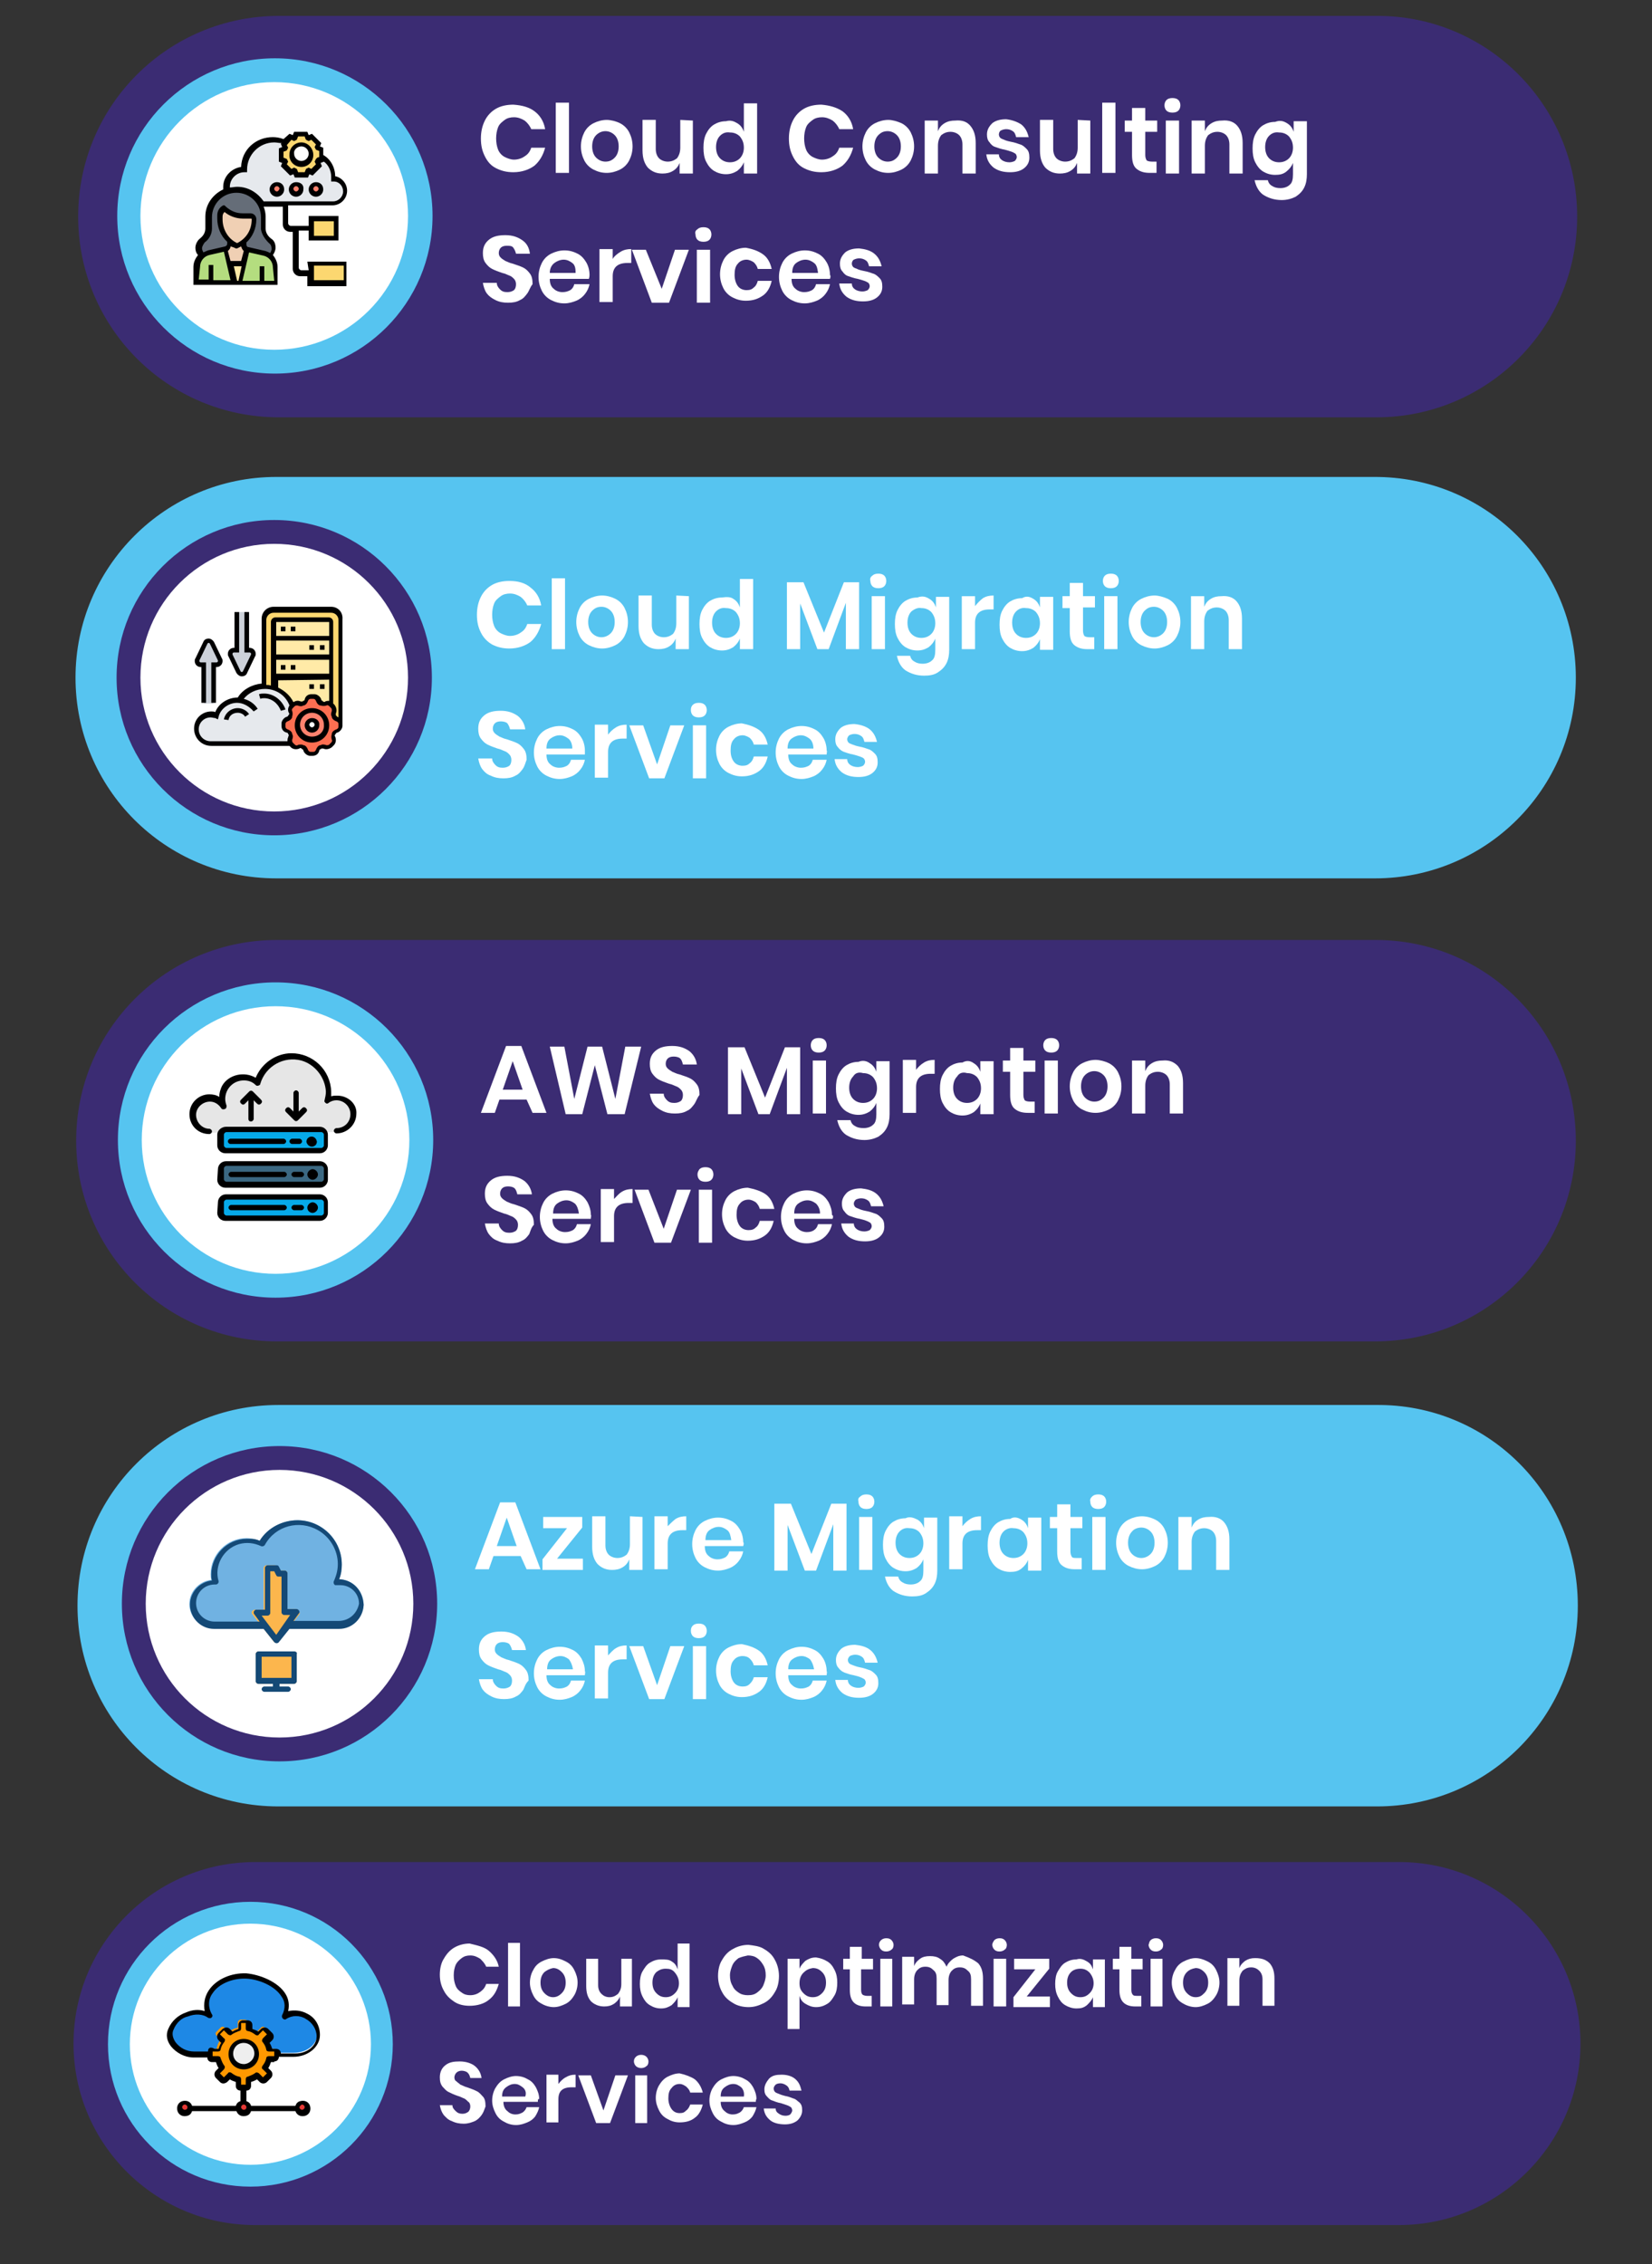 <?xml version="1.0" encoding="utf-8"?>
<!-- Generator: Adobe Illustrator 24.0.1, SVG Export Plug-In . SVG Version: 6.00 Build 0)  -->
<svg version="1.1" id="Layer_1" xmlns="http://www.w3.org/2000/svg" xmlns:xlink="http://www.w3.org/1999/xlink" x="0px" y="0px"
	 viewBox="0 0 249.4 341.8" style="enable-background:new 0 0 249.4 341.8;" xml:space="preserve">
<rect x="0" y="0" width="249.4" height="341.8" fill="#333333" stroke="none"/>
<style type="text/css">
	.st0{fill:#3B2C73;}
	.st1{fill:#56C4F0;}
	.st2{fill:#FFFFFF;}
	.st3{fill:#FCD770;}
	.st4{fill:#E6E9ED;}
	.st5{fill:#FF826E;}
	.st6{fill:#B4DD7F;}
	.st7{fill:#656D78;}
	.st8{fill:#F0D0B4;}
	.st9{fill:#FFEAA7;}
	.st10{fill:#1E88E5;}
	.st11{fill:#FF9800;}
	.st12{fill:#EEEEEE;}
	.st13{fill:#E53935;}
	.st14{fill:#FC6E51;}
	.st15{fill:#CCD1D9;}
	.st16{fill:#70B2E2;}
	.st17{fill:#FCB64D;}
	.st18{fill:#144976;}
	.st19{fill:#E6E6E6;}
	.st20{fill:#3B6882;}
	.st21{fill:#06AAE9;}
</style>
<g id="BACKGROUND">
</g>
<g>
	<g>
		<g>
			<g>
				<path class="st0" d="M238.1,32.7c0,16.8-13.6,30.3-30.3,30.3H42.1c-16.8,0-30.3-13.6-30.3-30.3l0,0c0-16.8,13.6-30.3,30.3-30.3
					h165.7C224.5,2.3,238.1,15.9,238.1,32.7L238.1,32.7z"/>
			</g>
		</g>
	</g>
	<ellipse class="st1" cx="41.5" cy="32.6" rx="23.8" ry="23.8"/>
</g>
<g>
	<ellipse class="st2" cx="41.4" cy="32.6" rx="20.2" ry="20.2"/>
</g>
<g>
	<g>
		<path class="st1" d="M237.9,102.3c0,16.8-13.6,30.3-30.3,30.3H41.7c-16.8,0-30.3-13.6-30.3-30.3l0,0C11.4,85.6,25,72,41.7,72
			h165.7C224.3,71.9,237.9,85.5,237.9,102.3L237.9,102.3z"/>
	</g>
</g>
<ellipse class="st0" cx="41.4" cy="102.3" rx="23.8" ry="23.8"/>
<g>
	<ellipse class="st2" cx="41.4" cy="102.3" rx="20.2" ry="20.2"/>
</g>
<g>
	<g>
		<g>
			<path class="st0" d="M237.9,172.2c0,16.8-13.6,30.3-30.3,30.3H41.8c-16.8,0-30.3-13.6-30.3-30.3l0,0c0-16.8,13.6-30.3,30.3-30.3
				h165.7C224.3,141.8,237.9,155.4,237.9,172.2L237.9,172.2z"/>
		</g>
	</g>
</g>
<circle class="st1" cx="41.6" cy="172.1" r="23.8"/>
<g>
	<ellipse class="st2" cx="41.6" cy="172.1" rx="20.2" ry="20.2"/>
</g>
<g>
	<g>
		<g>
			<path class="st1" d="M238.2,242.4c0,16.8-13.6,30.3-30.3,30.3H42c-16.8,0-30.3-13.6-30.3-30.3l0,0c0-16.8,13.6-30.3,30.3-30.3
				h165.7C224.6,211.9,238.2,225.5,238.2,242.4L238.2,242.4z"/>
		</g>
	</g>
</g>
<ellipse class="st0" cx="42.2" cy="242.1" rx="23.8" ry="23.8"/>
<g>
	<ellipse class="st2" cx="42.2" cy="242.1" rx="20.2" ry="20.2"/>
</g>
<g>
	<g>
		<g>
			<g>
				<path class="st0" d="M238.6,308.5c0,15.1-12.3,27.4-27.4,27.4H38.5c-15.1,0-27.4-12.3-27.4-27.4l0,0c0-15.1,12.3-27.4,27.4-27.4
					h172.8C226.3,281.1,238.6,293.4,238.6,308.5L238.6,308.5z"/>
			</g>
		</g>
	</g>
	<circle class="st1" cx="37.8" cy="308.6" r="21.5"/>
</g>
<g>
	<circle class="st2" cx="37.8" cy="308.6" r="18.2"/>
</g>
<g>
	<path class="st2" d="M80.1,88.7c0.8,0.6,1.4,1.5,1.6,2.7h-2.1c-0.2-0.5-0.6-1-1-1.3c-0.5-0.3-1-0.5-1.6-0.5c-0.5,0-1,0.1-1.4,0.4
		s-0.8,0.6-1,1.1s-0.3,1.1-0.3,1.7s0.1,1.2,0.3,1.7c0.2,0.5,0.6,0.9,1,1.1S76.5,96,77,96c0.6,0,1.2-0.2,1.6-0.5
		c0.5-0.3,0.8-0.7,1-1.3h2.1c-0.3,1.1-0.8,2-1.6,2.7c-0.8,0.6-1.9,1-3.2,1c-1,0-1.8-0.2-2.6-0.6c-0.7-0.4-1.3-1-1.7-1.8
		c-0.4-0.8-0.6-1.6-0.6-2.7c0-1,0.2-1.9,0.6-2.7c0.4-0.8,1-1.4,1.7-1.8s1.6-0.6,2.6-0.6C78.2,87.7,79.3,88,80.1,88.7z"/>
	<path class="st2" d="M85.3,87.3V98h-2V87.3H85.3z"/>
	<path class="st2" d="M92.9,90.4c0.6,0.3,1.1,0.8,1.4,1.4s0.5,1.3,0.5,2.1s-0.2,1.5-0.5,2.1s-0.8,1.1-1.4,1.4s-1.3,0.5-2,0.5
		s-1.4-0.2-2-0.5s-1.1-0.8-1.4-1.4S87,94.7,87,93.9s0.2-1.5,0.5-2.1s0.8-1.1,1.4-1.4s1.3-0.5,2-0.5S92.3,90.1,92.9,90.4z M89.4,92.2
		c-0.4,0.4-0.6,1-0.6,1.7s0.2,1.3,0.6,1.7c0.4,0.4,0.9,0.6,1.4,0.6s1-0.2,1.4-0.6s0.6-1,0.6-1.7s-0.2-1.3-0.6-1.7
		c-0.4-0.4-0.9-0.6-1.4-0.6C90.2,91.6,89.8,91.8,89.4,92.2z"/>
	<path class="st2" d="M104,90v8h-2v-1.6c-0.2,0.5-0.5,0.9-1,1.2c-0.5,0.3-1,0.4-1.6,0.4c-0.9,0-1.6-0.3-2.2-0.9
		c-0.5-0.6-0.8-1.4-0.8-2.6v-4.6h2v4.4c0,0.6,0.2,1.1,0.5,1.4s0.8,0.5,1.3,0.5c0.6,0,1-0.2,1.4-0.5c0.3-0.4,0.5-0.9,0.5-1.6v-4.2
		L104,90L104,90z"/>
	<path class="st2" d="M110.7,90.4c0.5,0.3,0.8,0.7,1,1.3v-4.3h2V98h-2v-1.6c-0.2,0.5-0.5,0.9-1,1.3c-0.5,0.3-1,0.5-1.7,0.5
		s-1.3-0.2-1.8-0.5s-0.9-0.8-1.2-1.4c-0.3-0.6-0.4-1.3-0.4-2.1s0.1-1.5,0.4-2.1s0.7-1.1,1.2-1.4s1.1-0.5,1.8-0.5
		C109.7,90.1,110.3,90.1,110.7,90.4z M108.1,92.3c-0.4,0.4-0.6,1-0.6,1.7s0.2,1.3,0.6,1.7c0.4,0.4,0.9,0.6,1.5,0.6s1.1-0.2,1.5-0.6
		s0.6-1,0.6-1.6c0-0.7-0.2-1.2-0.6-1.7c-0.4-0.4-0.9-0.6-1.5-0.6C109,91.7,108.5,91.9,108.1,92.3z"/>
	<path class="st2" d="M129.7,87.9V98h-2v-7l-2.6,7h-1.7l-2.6-6.9V98h-2V87.9h2.5l3.1,7.6l3-7.6H129.7z"/>
	<path class="st2" d="M131.7,86.9c0.2-0.2,0.5-0.3,0.9-0.3s0.7,0.1,0.9,0.3c0.2,0.2,0.3,0.5,0.3,0.8s-0.1,0.6-0.3,0.8
		c-0.2,0.2-0.5,0.3-0.9,0.3s-0.7-0.1-0.9-0.3c-0.2-0.2-0.3-0.5-0.3-0.8C131.3,87.4,131.4,87.1,131.7,86.9z M133.6,90v8h-2v-8H133.6z
		"/>
	<path class="st2" d="M140.3,90.4c0.5,0.3,0.8,0.7,1,1.3v-1.6h2v8c0,0.7-0.1,1.4-0.4,2s-0.7,1-1.3,1.4s-1.3,0.5-2.1,0.5
		c-1.1,0-2-0.3-2.8-0.8c-0.7-0.5-1.1-1.3-1.3-2.2h2c0.1,0.4,0.3,0.7,0.7,0.9c0.3,0.2,0.7,0.3,1.2,0.3c0.6,0,1.1-0.2,1.4-0.5
		c0.4-0.3,0.5-0.9,0.5-1.6v-1.7c-0.2,0.5-0.5,0.9-1,1.3c-0.5,0.3-1,0.5-1.7,0.5s-1.3-0.2-1.8-0.5s-0.9-0.8-1.2-1.4s-0.4-1.3-0.4-2.1
		s0.1-1.5,0.4-2.1c0.3-0.6,0.7-1.1,1.2-1.4s1.1-0.5,1.8-0.5C139.3,89.9,139.8,90.1,140.3,90.4z M137.6,92.3c-0.4,0.4-0.6,1-0.6,1.7
		s0.2,1.3,0.6,1.7c0.4,0.4,0.9,0.6,1.5,0.6s1.1-0.2,1.5-0.6s0.6-1,0.6-1.6c0-0.7-0.2-1.2-0.6-1.7c-0.4-0.4-0.9-0.6-1.5-0.6
		C138.6,91.7,138.1,91.9,137.6,92.3z"/>
	<path class="st2" d="M148.4,90.3c0.5-0.3,1-0.4,1.6-0.4V92h-0.6c-1.5,0-2.2,0.7-2.2,2v4h-2v-8h2v1.5C147.6,91,148,90.6,148.4,90.3z
		"/>
	<path class="st2" d="M156,90.4c0.5,0.3,0.8,0.7,1,1.3v-1.6h2v8h-2v-1.6c-0.2,0.5-0.5,0.9-1,1.3c-0.5,0.3-1,0.5-1.7,0.5
		s-1.3-0.2-1.8-0.5s-0.9-0.8-1.2-1.4s-0.4-1.3-0.4-2.1s0.1-1.5,0.4-2.1s0.7-1.1,1.2-1.4s1.1-0.5,1.8-0.5
		C155,89.9,155.5,90.1,156,90.4z M153.4,92.3c-0.4,0.4-0.6,1-0.6,1.7s0.2,1.3,0.6,1.7c0.4,0.4,0.9,0.6,1.5,0.6s1.1-0.2,1.5-0.6
		s0.6-1,0.6-1.6c0-0.7-0.2-1.2-0.6-1.7c-0.4-0.4-0.9-0.6-1.5-0.6C154.3,91.7,153.8,91.9,153.4,92.3z"/>
	<path class="st2" d="M165.2,96.2V98h-1c-0.9,0-1.5-0.2-2-0.6s-0.7-1.1-0.7-2.1v-3.5h-1.1V90h1.1v-2h2v2h1.8v1.7h-1.8v3.5
		c0,0.4,0.1,0.6,0.2,0.8c0.1,0.1,0.4,0.2,0.8,0.2H165.2L165.2,96.2z"/>
	<path class="st2" d="M166.8,86.9c0.2-0.2,0.5-0.3,0.9-0.3s0.7,0.1,0.9,0.3c0.2,0.2,0.3,0.5,0.3,0.8s-0.1,0.6-0.3,0.8
		c-0.2,0.2-0.5,0.3-0.9,0.3s-0.7-0.1-0.9-0.3c-0.2-0.2-0.3-0.5-0.3-0.8S166.6,87.1,166.8,86.9z M168.7,90v8h-2v-8H168.7z"/>
	<path class="st2" d="M176.3,90.4c0.6,0.3,1.1,0.8,1.4,1.4c0.3,0.6,0.5,1.3,0.5,2.1s-0.2,1.5-0.5,2.1s-0.8,1.1-1.4,1.4
		c-0.6,0.3-1.3,0.5-2,0.5s-1.4-0.2-2-0.5s-1.1-0.8-1.4-1.4c-0.3-0.6-0.5-1.3-0.5-2.1s0.2-1.5,0.5-2.1s0.8-1.1,1.4-1.4
		c0.6-0.3,1.3-0.5,2-0.5C174.9,89.9,175.6,90.1,176.3,90.4z M172.8,92.2c-0.4,0.4-0.6,1-0.6,1.7s0.2,1.3,0.6,1.7
		c0.4,0.4,0.9,0.6,1.4,0.6s1-0.2,1.4-0.6s0.6-1,0.6-1.7s-0.2-1.3-0.6-1.7c-0.4-0.4-0.9-0.6-1.4-0.6
		C173.6,91.6,173.2,91.8,172.8,92.2z"/>
	<path class="st2" d="M186.7,90.8c0.5,0.6,0.8,1.4,0.8,2.6V98h-2v-4.4c0-0.6-0.2-1.1-0.5-1.4s-0.8-0.5-1.3-0.5c-0.6,0-1,0.2-1.4,0.5
		c-0.3,0.4-0.5,0.9-0.5,1.6V98h-2v-8h2v1.6c0.2-0.5,0.5-0.9,1-1.2c0.5-0.3,1-0.4,1.6-0.4C185.4,89.9,186.2,90.2,186.7,90.8z"/>
	<path class="st2" d="M78.9,116.1c-0.3,0.4-0.6,0.8-1.1,1c-0.5,0.3-1.1,0.4-1.8,0.4c-0.7,0-1.3-0.1-1.9-0.4c-0.6-0.2-1-0.6-1.3-1
		s-0.5-1-0.6-1.6h2.1c0,0.4,0.2,0.7,0.5,1s0.6,0.4,1.1,0.4c0.4,0,0.7-0.1,1-0.3c0.2-0.2,0.3-0.5,0.3-0.9c0-0.3-0.1-0.6-0.3-0.8
		c-0.2-0.2-0.4-0.4-0.7-0.5c-0.3-0.1-0.6-0.3-1.1-0.4c-0.6-0.2-1.1-0.4-1.5-0.6s-0.7-0.5-1-0.9s-0.4-0.9-0.4-1.5
		c0-0.9,0.3-1.5,0.9-2s1.4-0.7,2.5-0.7s1.9,0.3,2.6,0.8c0.6,0.5,1,1.2,1.1,2H77c-0.1-0.4-0.2-0.6-0.4-0.9c-0.2-0.2-0.6-0.3-1-0.3
		s-0.7,0.1-0.9,0.3c-0.2,0.2-0.3,0.5-0.3,0.8s0.1,0.5,0.3,0.7c0.2,0.2,0.4,0.3,0.7,0.5c0.3,0.1,0.6,0.3,1.1,0.4
		c0.6,0.2,1.2,0.4,1.6,0.6s0.7,0.5,1,0.9s0.4,0.9,0.4,1.6C79.3,115.2,79.2,115.7,78.9,116.1z"/>
	<path class="st2" d="M88.3,113.9h-5.8c0,0.7,0.2,1.2,0.6,1.5c0.3,0.3,0.8,0.5,1.3,0.5s0.8-0.1,1.2-0.3c0.3-0.2,0.5-0.5,0.6-0.9h2.1
		c-0.1,0.5-0.3,1-0.7,1.5c-0.3,0.4-0.8,0.8-1.3,1s-1.1,0.4-1.8,0.4c-0.8,0-1.4-0.2-2-0.5s-1.1-0.8-1.4-1.4s-0.5-1.3-0.5-2.1
		s0.2-1.5,0.5-2.1s0.8-1.1,1.4-1.4s1.3-0.5,2-0.5c0.8,0,1.4,0.2,2,0.5s1,0.8,1.3,1.3s0.5,1.2,0.5,1.9
		C88.3,113.4,88.3,113.6,88.3,113.9z M85.8,111.5c-0.4-0.3-0.8-0.5-1.3-0.5s-1,0.2-1.4,0.5s-0.6,0.8-0.6,1.5h3.9
		C86.4,112.4,86.2,111.8,85.8,111.5z"/>
	<path class="st2" d="M93,109.8c0.5-0.3,1-0.4,1.6-0.4v2.1H94c-1.5,0-2.2,0.7-2.2,2v3.9h-2v-8h2v1.5C92.1,110.5,92.5,110.1,93,109.8
		z"/>
	<path class="st2" d="M99.2,115.4l2-5.9h2.1l-3,8H98l-3-8h2.1L99.2,115.4z"/>
	<path class="st2" d="M104.6,106.4c0.2-0.2,0.5-0.3,0.9-0.3s0.7,0.1,0.9,0.3c0.2,0.2,0.3,0.5,0.3,0.8s-0.1,0.6-0.3,0.8
		c-0.2,0.2-0.5,0.3-0.9,0.3s-0.7-0.1-0.9-0.3s-0.3-0.5-0.3-0.8C104.3,106.8,104.4,106.6,104.6,106.4z M106.6,109.5v8h-2v-8H106.6z"
		/>
	<path class="st2" d="M114.6,110.2c0.7,0.5,1.1,1.3,1.3,2.2h-2.1c-0.1-0.4-0.3-0.7-0.6-1c-0.3-0.2-0.7-0.4-1.1-0.4
		c-0.5,0-1,0.2-1.3,0.6c-0.4,0.4-0.5,1-0.5,1.7c0,0.8,0.2,1.3,0.5,1.7c0.3,0.4,0.8,0.6,1.3,0.6s0.8-0.1,1.1-0.4
		c0.3-0.2,0.5-0.6,0.6-1h2.1c-0.2,0.9-0.6,1.7-1.3,2.2c-0.7,0.5-1.5,0.8-2.6,0.8c-0.8,0-1.4-0.2-2-0.5s-1.1-0.8-1.4-1.4
		s-0.5-1.3-0.5-2.1c0-0.8,0.2-1.5,0.5-2.1s0.8-1.1,1.4-1.4s1.3-0.5,2-0.5C113,109.4,113.9,109.7,114.6,110.2z"/>
	<path class="st2" d="M124.8,113.9H119c0,0.7,0.2,1.2,0.6,1.5c0.3,0.3,0.8,0.5,1.3,0.5s0.8-0.1,1.2-0.3c0.3-0.2,0.5-0.5,0.6-0.9h2.1
		c-0.1,0.5-0.3,1-0.7,1.5c-0.3,0.4-0.8,0.8-1.3,1s-1.1,0.4-1.8,0.4c-0.8,0-1.4-0.2-2-0.5s-1.1-0.8-1.4-1.4s-0.5-1.3-0.5-2.1
		s0.2-1.5,0.5-2.1s0.8-1.1,1.4-1.4s1.3-0.5,2-0.5c0.8,0,1.4,0.2,2,0.5s1,0.8,1.3,1.3s0.5,1.2,0.5,1.9
		C124.9,113.4,124.8,113.6,124.8,113.9z M122.2,111.5c-0.4-0.3-0.8-0.5-1.3-0.5s-1,0.2-1.4,0.5s-0.6,0.8-0.6,1.5h3.9
		C122.8,112.4,122.6,111.8,122.2,111.5z"/>
	<path class="st2" d="M131.3,110.1c0.6,0.5,0.9,1.1,1.1,1.9h-1.9c-0.1-0.4-0.2-0.7-0.5-0.9s-0.6-0.3-1-0.3c-0.3,0-0.6,0.1-0.8,0.2
		c-0.2,0.2-0.3,0.4-0.3,0.6s0.1,0.4,0.2,0.5c0.1,0.1,0.3,0.2,0.6,0.3c0.3,0.1,0.5,0.2,1,0.3c0.6,0.1,1.1,0.3,1.4,0.4
		c0.4,0.1,0.7,0.4,1,0.7c0.3,0.3,0.4,0.7,0.4,1.3c0,0.7-0.3,1.2-0.8,1.6s-1.2,0.6-2.1,0.6c-1,0-1.8-0.2-2.5-0.7
		c-0.6-0.5-1-1.1-1.1-2h1.9c0,0.4,0.2,0.7,0.5,0.9c0.3,0.2,0.7,0.3,1.1,0.3c0.3,0,0.6-0.1,0.8-0.2c0.2-0.2,0.3-0.4,0.3-0.6
		s-0.1-0.4-0.2-0.5c-0.1-0.1-0.3-0.2-0.6-0.3c-0.3-0.1-0.6-0.2-1-0.3c-0.6-0.1-1.1-0.3-1.4-0.4s-0.7-0.4-0.9-0.7
		c-0.3-0.3-0.4-0.7-0.4-1.2c0-0.7,0.3-1.2,0.8-1.7c0.5-0.4,1.2-0.6,2.1-0.6C130,109.4,130.8,109.7,131.3,110.1z"/>
</g>
<g>
	<path class="st2" d="M80.7,16.8c0.8,0.6,1.4,1.5,1.6,2.7h-2.1c-0.2-0.5-0.6-1-1-1.3c-0.5-0.3-1-0.5-1.6-0.5c-0.5,0-1,0.1-1.4,0.4
		s-0.8,0.6-1,1.1s-0.3,1.1-0.3,1.7s0.1,1.2,0.3,1.7s0.6,0.9,1,1.1s0.9,0.4,1.4,0.4c0.6,0,1.2-0.2,1.6-0.5c0.5-0.3,0.8-0.7,1-1.3h2.1
		c-0.3,1.1-0.8,2-1.6,2.7c-0.8,0.6-1.9,1-3.2,1c-1,0-1.8-0.2-2.6-0.6s-1.3-1-1.7-1.8c-0.4-0.8-0.6-1.6-0.6-2.7c0-1,0.2-1.9,0.6-2.7
		c0.4-0.8,1-1.4,1.7-1.8c0.7-0.4,1.6-0.6,2.6-0.6C78.9,15.9,79.9,16.2,80.7,16.8z"/>
	<path class="st2" d="M85.9,15.5v10.6h-2V15.5H85.9z"/>
	<path class="st2" d="M93.6,18.6c0.6,0.3,1.1,0.8,1.4,1.4s0.5,1.3,0.5,2.1c0,0.8-0.2,1.5-0.5,2.1s-0.8,1.1-1.4,1.4s-1.3,0.5-2,0.5
		c-0.8,0-1.4-0.2-2-0.5s-1.1-0.8-1.4-1.4s-0.5-1.3-0.5-2.1c0-0.8,0.2-1.5,0.5-2.1s0.8-1.1,1.4-1.4s1.3-0.5,2-0.5
		C92.2,18.1,93,18.3,93.6,18.6z M90,20.4c-0.4,0.4-0.6,1-0.6,1.7s0.2,1.3,0.6,1.7c0.4,0.4,0.9,0.6,1.4,0.6c0.6,0,1-0.2,1.4-0.6
		s0.6-1,0.6-1.7s-0.2-1.3-0.6-1.7c-0.4-0.4-0.9-0.6-1.4-0.6S90.4,20,90,20.4z"/>
	<path class="st2" d="M104.6,18.2v8h-2v-1.6c-0.2,0.5-0.5,0.9-1,1.2c-0.5,0.3-1,0.4-1.6,0.4c-0.9,0-1.6-0.3-2.2-0.9
		c-0.5-0.6-0.8-1.4-0.8-2.6v-4.6h2v4.4c0,0.6,0.2,1.1,0.5,1.4s0.8,0.5,1.3,0.5c0.6,0,1-0.2,1.4-0.5c0.3-0.4,0.5-0.9,0.5-1.6v-4.2
		L104.6,18.2L104.6,18.2L104.6,18.2z"/>
	<path class="st2" d="M111.3,18.6c0.5,0.3,0.8,0.7,1,1.3v-4.3h2v10.6h-2v-1.7c-0.2,0.5-0.5,0.9-1,1.3c-0.5,0.3-1,0.5-1.7,0.5
		s-1.3-0.2-1.8-0.5s-0.9-0.8-1.2-1.4c-0.3-0.6-0.4-1.3-0.4-2.1c0-0.8,0.1-1.5,0.4-2.1s0.7-1.1,1.2-1.4s1.1-0.5,1.8-0.5
		C110.3,18.1,110.8,18.3,111.3,18.6z M108.7,20.5c-0.4,0.4-0.6,1-0.6,1.7s0.2,1.3,0.6,1.7s0.9,0.6,1.5,0.6s1.1-0.2,1.5-0.6
		s0.6-1,0.6-1.6c0-0.7-0.2-1.2-0.6-1.7c-0.4-0.4-0.9-0.6-1.5-0.6C109.6,19.9,109.1,20.1,108.7,20.5z"/>
	<path class="st2" d="M127.2,16.8c0.8,0.6,1.4,1.5,1.6,2.7h-2.1c-0.2-0.5-0.6-1-1-1.3c-0.5-0.3-1-0.5-1.6-0.5c-0.5,0-1,0.1-1.4,0.4
		s-0.8,0.6-1,1.1s-0.3,1.1-0.3,1.7s0.1,1.2,0.3,1.7s0.6,0.9,1,1.1s0.9,0.4,1.4,0.4c0.6,0,1.2-0.2,1.6-0.5c0.5-0.3,0.8-0.7,1-1.3h2.1
		c-0.3,1.1-0.8,2-1.6,2.7c-0.8,0.6-1.9,1-3.2,1c-1,0-1.8-0.2-2.6-0.6s-1.3-1-1.7-1.8c-0.4-0.8-0.6-1.6-0.6-2.7c0-1,0.2-1.9,0.6-2.7
		c0.4-0.8,1-1.4,1.7-1.8c0.7-0.4,1.6-0.6,2.6-0.6C125.2,15.9,126.3,16.2,127.2,16.8z"/>
	<path class="st2" d="M136.1,18.6c0.6,0.3,1.1,0.8,1.4,1.4c0.3,0.6,0.5,1.3,0.5,2.1c0,0.8-0.2,1.5-0.5,2.1s-0.8,1.1-1.4,1.4
		c-0.6,0.3-1.3,0.5-2,0.5c-0.8,0-1.4-0.2-2-0.5s-1.1-0.8-1.4-1.4c-0.3-0.6-0.5-1.3-0.5-2.1c0-0.8,0.2-1.5,0.5-2.1s0.8-1.1,1.4-1.4
		c0.6-0.3,1.3-0.5,2-0.5C134.7,18.1,135.4,18.3,136.1,18.6z M132.6,20.4c-0.4,0.4-0.6,1-0.6,1.7s0.2,1.3,0.6,1.7
		c0.4,0.4,0.9,0.6,1.4,0.6c0.6,0,1-0.2,1.4-0.6s0.6-1,0.6-1.7s-0.2-1.3-0.6-1.7c-0.4-0.4-0.9-0.6-1.4-0.6
		C133.4,19.8,133,20,132.6,20.4z"/>
	<path class="st2" d="M146.5,19c0.5,0.6,0.8,1.4,0.8,2.6v4.6h-2v-4.4c0-0.6-0.2-1.1-0.5-1.4s-0.8-0.5-1.3-0.5c-0.6,0-1,0.2-1.4,0.5
		c-0.3,0.4-0.5,0.9-0.5,1.6v4.2h-2v-8h2v1.6c0.2-0.5,0.5-0.9,1-1.2c0.5-0.3,1-0.4,1.6-0.4C145.3,18.1,146,18.4,146.5,19z"/>
	<path class="st2" d="M154.2,18.8c0.6,0.5,0.9,1.1,1.1,1.9h-1.9c-0.1-0.4-0.2-0.7-0.5-0.9c-0.3-0.2-0.6-0.3-1-0.3
		c-0.3,0-0.6,0.1-0.8,0.2s-0.3,0.4-0.3,0.6s0.1,0.4,0.2,0.5c0.1,0.1,0.3,0.2,0.6,0.3c0.2,0.1,0.5,0.2,1,0.3c0.6,0.1,1.1,0.3,1.4,0.4
		c0.4,0.1,0.7,0.4,1,0.7c0.3,0.3,0.4,0.7,0.4,1.3c0,0.7-0.3,1.2-0.8,1.6s-1.2,0.6-2.1,0.6c-1,0-1.8-0.2-2.5-0.7
		c-0.6-0.5-1-1.1-1.1-2h1.9c0,0.4,0.2,0.7,0.5,0.9c0.3,0.2,0.7,0.3,1.1,0.3c0.3,0,0.6-0.1,0.8-0.2c0.2-0.2,0.3-0.4,0.3-0.6
		s-0.1-0.4-0.2-0.5c-0.2-0.1-0.3-0.2-0.6-0.3c-0.3-0.1-0.6-0.2-1-0.3c-0.6-0.1-1.1-0.3-1.4-0.4c-0.4-0.1-0.7-0.4-0.9-0.7
		c-0.3-0.3-0.4-0.7-0.4-1.2c0-0.7,0.3-1.2,0.8-1.7c0.5-0.4,1.2-0.6,2.1-0.6C152.8,18.1,153.6,18.4,154.2,18.8z"/>
	<path class="st2" d="M164.6,18.2v8h-2v-1.6c-0.2,0.5-0.5,0.9-1,1.2c-0.5,0.3-1,0.4-1.6,0.4c-0.9,0-1.6-0.3-2.2-0.9
		c-0.5-0.6-0.8-1.4-0.8-2.6v-4.6h2v4.4c0,0.6,0.2,1.1,0.5,1.4s0.8,0.5,1.3,0.5c0.6,0,1-0.2,1.4-0.5c0.3-0.4,0.5-0.9,0.5-1.6v-4.2
		L164.6,18.2L164.6,18.2L164.6,18.2z"/>
	<path class="st2" d="M168.4,15.5v10.6h-2V15.5H168.4z"/>
	<path class="st2" d="M174.6,24.4v1.7h-1c-0.9,0-1.5-0.2-2-0.6s-0.7-1.1-0.7-2.1v-3.5h-1.1v-1.7h1.1v-1.9h2v1.9h1.8v1.7h-1.8v3.5
		c0,0.4,0.1,0.6,0.2,0.8c0.1,0.1,0.4,0.2,0.8,0.2H174.6L174.6,24.4z"/>
	<path class="st2" d="M176.1,15.1c0.2-0.2,0.5-0.3,0.9-0.3s0.7,0.1,0.9,0.3s0.3,0.5,0.3,0.8c0,0.3-0.1,0.6-0.3,0.8S177.4,17,177,17
		s-0.7-0.1-0.9-0.3c-0.2-0.2-0.3-0.5-0.3-0.8C175.8,15.6,175.9,15.3,176.1,15.1z M178,18.2v8h-2v-8H178z"/>
	<path class="st2" d="M186.8,19c0.5,0.6,0.8,1.4,0.8,2.6v4.6h-2v-4.4c0-0.6-0.2-1.1-0.5-1.4s-0.8-0.5-1.3-0.5c-0.6,0-1,0.2-1.4,0.5
		c-0.3,0.4-0.5,0.9-0.5,1.6v4.2h-2v-8h2v1.6c0.2-0.5,0.5-0.9,1-1.2s1-0.4,1.6-0.4C185.5,18.1,186.3,18.4,186.8,19z"/>
	<path class="st2" d="M194.3,18.6c0.5,0.3,0.8,0.7,1,1.3v-1.6h2v8c0,0.7-0.1,1.4-0.4,2c-0.3,0.6-0.7,1-1.3,1.4
		c-0.6,0.3-1.3,0.5-2.1,0.5c-1.1,0-2-0.3-2.8-0.8c-0.7-0.5-1.1-1.3-1.3-2.2h2c0.1,0.4,0.3,0.7,0.7,0.9c0.3,0.2,0.7,0.3,1.2,0.3
		c0.6,0,1.1-0.2,1.4-0.5c0.4-0.3,0.5-0.9,0.5-1.6v-1.7c-0.2,0.5-0.5,0.9-1,1.3s-1,0.5-1.7,0.5s-1.3-0.2-1.8-0.5s-0.9-0.8-1.2-1.4
		s-0.4-1.3-0.4-2.1c0-0.8,0.1-1.5,0.4-2.1c0.3-0.6,0.7-1.1,1.2-1.4s1.1-0.5,1.8-0.5C193.3,18.1,193.8,18.3,194.3,18.6z M191.6,20.5
		c-0.4,0.4-0.6,1-0.6,1.7s0.2,1.3,0.6,1.7c0.4,0.4,0.9,0.6,1.5,0.6s1.1-0.2,1.5-0.6s0.6-1,0.6-1.6c0-0.7-0.2-1.2-0.6-1.7
		c-0.4-0.4-0.9-0.6-1.5-0.6C192.5,19.9,192,20.1,191.6,20.5z"/>
	<path class="st2" d="M79.6,44.3c-0.3,0.4-0.6,0.8-1.1,1c-0.5,0.3-1.1,0.4-1.8,0.4c-0.7,0-1.3-0.1-1.9-0.4c-0.6-0.3-1-0.6-1.3-1
		s-0.5-1-0.6-1.6H75c0,0.4,0.2,0.7,0.5,1s0.6,0.4,1.1,0.4c0.4,0,0.7-0.1,1-0.3c0.2-0.2,0.3-0.5,0.3-0.9c0-0.3-0.1-0.6-0.3-0.8
		c-0.2-0.2-0.4-0.4-0.7-0.5c-0.3-0.1-0.6-0.3-1.1-0.4c-0.6-0.2-1.1-0.4-1.5-0.6c-0.4-0.2-0.7-0.5-1-0.9s-0.4-0.9-0.4-1.5
		c0-0.9,0.3-1.5,0.9-2s1.4-0.7,2.5-0.7s1.9,0.3,2.6,0.8s1,1.2,1.1,2h-2.1c-0.1-0.4-0.2-0.6-0.4-0.9s-0.6-0.3-1-0.3s-0.7,0.1-0.9,0.3
		c-0.2,0.2-0.3,0.5-0.3,0.8s0.1,0.5,0.3,0.7c0.2,0.2,0.4,0.3,0.7,0.5c0.3,0.1,0.6,0.3,1.1,0.4c0.6,0.2,1.2,0.4,1.6,0.6
		c0.4,0.2,0.7,0.5,1,0.9s0.4,0.9,0.4,1.6C80,43.4,79.9,43.9,79.6,44.3z"/>
	<path class="st2" d="M88.9,42.1H83c0,0.7,0.2,1.2,0.6,1.5c0.3,0.3,0.8,0.5,1.3,0.5s0.8-0.1,1.2-0.3c0.3-0.2,0.5-0.5,0.6-0.9H89
		c-0.1,0.5-0.3,1-0.7,1.5c-0.3,0.4-0.8,0.8-1.3,1s-1.1,0.4-1.8,0.4c-0.8,0-1.4-0.2-2-0.5s-1.1-0.8-1.4-1.4c-0.3-0.6-0.5-1.3-0.5-2.1
		s0.2-1.5,0.5-2.1s0.8-1.1,1.4-1.4c0.6-0.3,1.3-0.5,2-0.5c0.8,0,1.4,0.2,2,0.5s1,0.8,1.3,1.3s0.5,1.2,0.5,1.9
		C89,41.6,89,41.8,88.9,42.1z M86.4,39.7c-0.4-0.3-0.8-0.5-1.3-0.5s-1,0.2-1.4,0.5S83,40.5,83,41.2h3.9C86.9,40.5,86.8,40,86.4,39.7
		z"/>
	<path class="st2" d="M93.7,38c0.5-0.3,1-0.4,1.6-0.4v2.1h-0.6c-1.5,0-2.2,0.7-2.2,2v3.9h-2v-8h2v1.5C92.7,38.7,93.2,38.3,93.7,38z"
		/>
	<path class="st2" d="M99.9,43.6l2-5.9h2.1l-3,8h-2.6l-3-8h2.1L99.9,43.6z"/>
	<path class="st2" d="M105.3,34.6c0.2-0.2,0.5-0.3,0.9-0.3s0.7,0.1,0.9,0.3c0.2,0.2,0.3,0.5,0.3,0.8s-0.1,0.6-0.3,0.8
		c-0.2,0.2-0.5,0.3-0.9,0.3s-0.7-0.1-0.9-0.3c-0.2-0.2-0.3-0.5-0.3-0.8C104.9,35,105,34.8,105.3,34.6z M107.2,37.7v8h-2v-8H107.2z"
		/>
	<path class="st2" d="M115.2,38.4c0.7,0.5,1.1,1.3,1.3,2.2h-2.1c-0.1-0.4-0.3-0.7-0.6-1c-0.3-0.2-0.7-0.4-1.1-0.4
		c-0.5,0-1,0.2-1.3,0.6c-0.4,0.4-0.5,1-0.5,1.7s0.2,1.3,0.5,1.7s0.8,0.6,1.3,0.6s0.8-0.1,1.1-0.4c0.3-0.2,0.5-0.6,0.6-1h2.1
		c-0.2,0.9-0.6,1.7-1.3,2.2s-1.5,0.8-2.6,0.8c-0.8,0-1.4-0.2-2-0.5s-1.1-0.8-1.4-1.4c-0.3-0.6-0.5-1.3-0.5-2.1s0.2-1.5,0.5-2.1
		s0.8-1.1,1.4-1.4c0.6-0.3,1.3-0.5,2-0.5C113.7,37.6,114.5,37.9,115.2,38.4z"/>
	<path class="st2" d="M125.3,42.1h-5.8c0,0.7,0.2,1.2,0.6,1.5c0.3,0.3,0.8,0.5,1.3,0.5s0.8-0.1,1.2-0.3c0.3-0.2,0.5-0.5,0.6-0.9h2.1
		c-0.1,0.5-0.3,1-0.7,1.5c-0.3,0.4-0.8,0.8-1.3,1s-1.1,0.4-1.8,0.4c-0.8,0-1.4-0.2-2-0.5s-1.1-0.8-1.4-1.4c-0.3-0.6-0.5-1.3-0.5-2.1
		s0.2-1.5,0.5-2.1s0.8-1.1,1.4-1.4s1.3-0.5,2-0.5c0.8,0,1.4,0.2,2,0.5s1,0.8,1.3,1.3s0.5,1.2,0.5,1.9
		C125.4,41.6,125.4,41.8,125.3,42.1z M122.9,39.7c-0.4-0.3-0.8-0.5-1.3-0.5s-1,0.2-1.4,0.5s-0.6,0.8-0.6,1.5h3.9
		C123.4,40.5,123.3,40,122.9,39.7z"/>
	<path class="st2" d="M132,38.3c0.6,0.5,0.9,1.1,1.1,1.9h-1.9c-0.1-0.4-0.2-0.7-0.5-0.9s-0.6-0.3-1-0.3c-0.3,0-0.6,0.1-0.8,0.2
		c-0.2,0.1-0.3,0.4-0.3,0.6s0.1,0.4,0.2,0.5c0.1,0.1,0.3,0.2,0.6,0.3c0.2,0.1,0.5,0.2,1,0.3c0.6,0.1,1.1,0.3,1.4,0.4
		c0.4,0.1,0.7,0.4,1,0.7s0.4,0.7,0.4,1.3c0,0.7-0.3,1.2-0.8,1.6s-1.2,0.6-2.1,0.6c-1,0-1.8-0.2-2.5-0.7c-0.6-0.5-1-1.1-1.1-2h1.9
		c0,0.4,0.2,0.7,0.5,0.9s0.7,0.3,1.1,0.3c0.3,0,0.6-0.1,0.8-0.2c0.2-0.2,0.3-0.4,0.3-0.6s-0.1-0.4-0.2-0.5c-0.2-0.1-0.3-0.2-0.6-0.3
		s-0.6-0.2-1-0.3c-0.6-0.1-1.1-0.3-1.4-0.4c-0.4-0.1-0.7-0.4-0.9-0.7c-0.3-0.3-0.4-0.7-0.4-1.2c0-0.7,0.3-1.2,0.8-1.7
		c0.5-0.4,1.2-0.6,2.1-0.6C130.6,37.6,131.4,37.8,132,38.3z"/>
</g>
<g>
	<path class="st2" d="M79.5,166h-4.1l-0.7,2h-2.1l3.8-10.1h2.3l3.8,10.1h-2.1L79.5,166z M78.9,164.5l-1.5-4.3l-1.5,4.3H78.9z"/>
	<path class="st2" d="M96.8,158l-2.5,10.2h-2.6l-1.9-7.4l-1.9,7.4h-2.5L83,158h2.2l1.5,7.9l2-7.9h2.2l2,7.9l1.5-7.9H96.8z"/>
	<path class="st2" d="M104.8,166.7c-0.3,0.4-0.6,0.8-1.1,1c-0.5,0.3-1.1,0.4-1.8,0.4c-0.7,0-1.3-0.1-1.9-0.4c-0.6-0.3-1-0.6-1.3-1
		s-0.5-1-0.6-1.6h2.1c0,0.4,0.2,0.7,0.5,1s0.6,0.4,1.1,0.4c0.4,0,0.7-0.1,1-0.3c0.2-0.2,0.3-0.5,0.3-0.9c0-0.3-0.1-0.6-0.3-0.8
		c-0.2-0.2-0.4-0.4-0.7-0.5c-0.3-0.1-0.6-0.3-1.1-0.4c-0.6-0.2-1.1-0.4-1.5-0.6c-0.4-0.2-0.7-0.5-1-0.9s-0.4-0.9-0.4-1.5
		c0-0.9,0.3-1.5,0.9-2s1.4-0.7,2.5-0.7s1.9,0.3,2.6,0.8c0.6,0.5,1,1.2,1.1,2h-2.1c-0.1-0.4-0.2-0.7-0.4-0.9c-0.2-0.2-0.6-0.3-1-0.3
		s-0.7,0.1-0.9,0.3c-0.2,0.2-0.3,0.5-0.3,0.8s0.1,0.5,0.3,0.7c0.2,0.2,0.4,0.3,0.7,0.5c0.3,0.1,0.6,0.3,1.1,0.4
		c0.6,0.2,1.2,0.4,1.6,0.6c0.4,0.2,0.7,0.5,1,0.9s0.4,0.9,0.4,1.6C105.2,165.8,105.1,166.3,104.8,166.7z"/>
	<path class="st2" d="M120.8,158.1v10.1h-2v-7l-2.6,7h-1.7l-2.6-6.9v6.9h-2v-10.1h2.5l3.1,7.6l3-7.6H120.8L120.8,158.1z"/>
	<path class="st2" d="M122.7,157c0.2-0.2,0.5-0.3,0.9-0.3s0.7,0.1,0.9,0.3c0.2,0.2,0.3,0.5,0.3,0.8s-0.1,0.6-0.3,0.8
		c-0.2,0.2-0.5,0.3-0.9,0.3s-0.7-0.1-0.9-0.3c-0.2-0.2-0.3-0.5-0.3-0.8S122.5,157.2,122.7,157z M124.7,160.1v8h-2v-8H124.7z"/>
	<path class="st2" d="M131.3,160.5c0.5,0.3,0.8,0.7,1,1.3v-1.6h2v8c0,0.7-0.1,1.4-0.4,2c-0.3,0.6-0.7,1-1.3,1.4
		c-0.6,0.3-1.3,0.5-2.1,0.5c-1.1,0-2-0.3-2.8-0.8c-0.7-0.5-1.1-1.3-1.3-2.2h2c0.1,0.4,0.3,0.7,0.7,0.9c0.3,0.2,0.7,0.3,1.3,0.3
		s1.1-0.2,1.4-0.5c0.4-0.3,0.5-0.9,0.5-1.6v-1.7c-0.2,0.5-0.5,0.9-1,1.3c-0.5,0.3-1,0.5-1.7,0.5s-1.3-0.2-1.8-0.5s-0.9-0.8-1.2-1.4
		c-0.3-0.6-0.4-1.3-0.4-2.1s0.1-1.5,0.4-2.1s0.7-1.1,1.2-1.4c0.5-0.3,1.1-0.5,1.8-0.5C130.3,160,130.9,160.2,131.3,160.5z
		 M128.8,162.5c-0.4,0.4-0.6,1-0.6,1.7s0.2,1.3,0.6,1.7s0.9,0.6,1.5,0.6s1.1-0.2,1.5-0.6c0.4-0.4,0.6-1,0.6-1.6
		c0-0.7-0.2-1.2-0.6-1.7c-0.4-0.4-0.9-0.6-1.5-0.6C129.6,161.8,129.1,162,128.8,162.5z"/>
	<path class="st2" d="M139.5,160.4c0.5-0.3,1-0.4,1.6-0.4v2.1h-0.6c-1.5,0-2.2,0.7-2.2,2v3.9h-2v-8h2v1.5
		C138.6,161.1,139,160.7,139.5,160.4z"/>
	<path class="st2" d="M147,160.5c0.5,0.3,0.8,0.7,1,1.3v-1.6h2v8h-2v-1.6c-0.2,0.5-0.5,0.9-1,1.3c-0.5,0.3-1,0.5-1.7,0.5
		s-1.3-0.2-1.8-0.5s-0.9-0.8-1.2-1.4c-0.3-0.6-0.4-1.3-0.4-2.1s0.1-1.5,0.4-2.1c0.3-0.6,0.7-1.1,1.2-1.4s1.1-0.5,1.8-0.5
		C146,160,146.6,160.2,147,160.5z M144.5,162.5c-0.4,0.4-0.6,1-0.6,1.7s0.2,1.3,0.6,1.7s0.9,0.6,1.5,0.6s1.1-0.2,1.5-0.6
		s0.6-1,0.6-1.6c0-0.7-0.2-1.2-0.6-1.7c-0.4-0.4-0.9-0.6-1.5-0.6C145.3,161.8,144.8,162,144.5,162.5z"/>
	<path class="st2" d="M156.2,166.3v1.7h-1c-0.9,0-1.5-0.2-2-0.6c-0.5-0.4-0.7-1.1-0.7-2.1v-3.5h-1.1v-1.7h1.1v-1.9h2v1.9h1.8v1.7
		h-1.8v3.5c0,0.4,0.1,0.6,0.2,0.8c0.1,0.1,0.4,0.2,0.8,0.2L156.2,166.3L156.2,166.3z"/>
	<path class="st2" d="M157.8,157c0.2-0.2,0.5-0.3,0.9-0.3s0.7,0.1,0.9,0.3s0.3,0.5,0.3,0.8s-0.1,0.6-0.3,0.8s-0.5,0.3-0.9,0.3
		s-0.7-0.1-0.9-0.3s-0.3-0.5-0.3-0.8S157.6,157.2,157.8,157z M159.7,160.1v8h-2v-8H159.7z"/>
	<path class="st2" d="M167.4,160.5c0.6,0.3,1.1,0.8,1.4,1.4c0.3,0.6,0.5,1.3,0.5,2.1s-0.2,1.5-0.5,2.1s-0.8,1.1-1.4,1.4
		c-0.6,0.3-1.3,0.5-2,0.5c-0.8,0-1.4-0.2-2-0.5s-1.1-0.8-1.4-1.4c-0.3-0.6-0.5-1.3-0.5-2.1s0.2-1.5,0.5-2.1s0.8-1.1,1.4-1.4
		c0.6-0.3,1.3-0.5,2-0.5C166,160,166.8,160.2,167.4,160.5z M163.8,162.3c-0.4,0.4-0.6,1-0.6,1.7s0.2,1.3,0.6,1.7
		c0.4,0.4,0.9,0.6,1.4,0.6c0.6,0,1-0.2,1.4-0.6c0.4-0.4,0.6-1,0.6-1.7s-0.2-1.3-0.6-1.7c-0.4-0.4-0.9-0.6-1.4-0.6
		S164.2,161.9,163.8,162.3z"/>
	<path class="st2" d="M177.8,160.9c0.5,0.6,0.8,1.4,0.8,2.6v4.6h-2v-4.4c0-0.6-0.2-1.1-0.5-1.4c-0.3-0.3-0.8-0.5-1.3-0.5
		c-0.6,0-1,0.2-1.4,0.5c-0.3,0.4-0.5,0.9-0.5,1.6v4.2h-2v-8h2v1.6c0.2-0.5,0.5-0.9,1-1.2s1-0.4,1.6-0.4
		C176.5,160,177.2,160.3,177.8,160.9z"/>
	<path class="st2" d="M79.9,186.3c-0.3,0.4-0.6,0.8-1.1,1c-0.5,0.3-1.1,0.4-1.8,0.4c-0.7,0-1.3-0.1-1.9-0.4c-0.6-0.2-1-0.6-1.3-1
		s-0.5-1-0.6-1.6h2.1c0,0.4,0.2,0.7,0.5,1s0.6,0.4,1.1,0.4c0.4,0,0.7-0.1,1-0.3c0.2-0.2,0.3-0.5,0.3-0.9c0-0.3-0.1-0.6-0.3-0.8
		c-0.2-0.2-0.4-0.4-0.7-0.5c-0.3-0.1-0.6-0.3-1.1-0.4c-0.6-0.2-1.1-0.4-1.5-0.6c-0.4-0.2-0.7-0.5-1-0.9s-0.4-0.9-0.4-1.5
		c0-0.9,0.3-1.5,0.9-2s1.4-0.7,2.5-0.7s1.9,0.3,2.6,0.8c0.6,0.5,1,1.2,1.1,2h-2.2c-0.1-0.4-0.2-0.7-0.4-0.9c-0.2-0.2-0.6-0.3-1-0.3
		s-0.7,0.1-0.9,0.3c-0.2,0.2-0.3,0.5-0.3,0.8s0.1,0.5,0.3,0.7c0.2,0.2,0.4,0.3,0.7,0.5c0.3,0.1,0.6,0.3,1.1,0.4
		c0.6,0.2,1.2,0.4,1.6,0.6c0.4,0.2,0.7,0.5,1,0.9s0.4,0.9,0.4,1.6C80.2,185.3,80.1,185.8,79.9,186.3z"/>
	<path class="st2" d="M89.2,184h-5.8c0,0.7,0.2,1.2,0.6,1.5c0.3,0.3,0.8,0.5,1.3,0.5s0.8-0.1,1.2-0.3c0.3-0.2,0.5-0.5,0.6-0.9h2.1
		c-0.1,0.5-0.3,1-0.7,1.5c-0.3,0.4-0.8,0.8-1.3,1s-1.1,0.4-1.8,0.4c-0.8,0-1.4-0.2-2-0.5s-1.1-0.8-1.4-1.4c-0.3-0.6-0.5-1.3-0.5-2.1
		s0.2-1.5,0.5-2.1s0.8-1.1,1.4-1.4c0.6-0.3,1.3-0.5,2-0.5c0.8,0,1.4,0.2,2,0.5s1,0.8,1.3,1.3c0.3,0.6,0.5,1.2,0.5,1.9
		C89.3,183.5,89.2,183.7,89.2,184z M86.8,181.7c-0.4-0.3-0.8-0.5-1.3-0.5s-1,0.2-1.4,0.5s-0.6,0.8-0.6,1.5h3.9
		C87.3,182.5,87.1,182,86.8,181.7z"/>
	<path class="st2" d="M93.9,179.9c0.5-0.3,1-0.4,1.6-0.4v2.1h-0.6c-1.5,0-2.2,0.7-2.2,2v3.9h-2v-8h2v1.5
		C93.1,180.6,93.4,180.2,93.9,179.9z"/>
	<path class="st2" d="M100.2,185.5l2-5.9h2.1l-3,8h-2.5l-3-8h2.1L100.2,185.5z"/>
	<path class="st2" d="M105.6,176.5c0.2-0.2,0.5-0.3,0.9-0.3s0.7,0.1,0.9,0.3c0.2,0.2,0.3,0.5,0.3,0.8s-0.1,0.6-0.3,0.8
		c-0.2,0.2-0.5,0.3-0.9,0.3s-0.7-0.1-0.9-0.3c-0.2-0.2-0.3-0.5-0.3-0.8C105.3,177,105.4,176.8,105.6,176.5z M107.5,179.6v8h-2v-8
		H107.5z"/>
	<path class="st2" d="M115.6,180.3c0.7,0.5,1.1,1.3,1.3,2.2h-2.2c-0.1-0.4-0.3-0.7-0.6-1c-0.3-0.2-0.7-0.4-1.1-0.4
		c-0.5,0-1,0.2-1.3,0.6c-0.4,0.4-0.5,1-0.5,1.7s0.2,1.3,0.5,1.7s0.8,0.6,1.3,0.6s0.8-0.1,1.1-0.4c0.3-0.2,0.5-0.6,0.6-1h2.1
		c-0.2,0.9-0.6,1.7-1.3,2.2c-0.7,0.5-1.5,0.8-2.6,0.8c-0.8,0-1.4-0.2-2-0.5s-1.1-0.8-1.4-1.4c-0.3-0.6-0.5-1.3-0.5-2.1
		s0.2-1.5,0.5-2.1s0.8-1.1,1.4-1.4s1.3-0.5,2-0.5C113.9,179.5,114.9,179.8,115.6,180.3z"/>
	<path class="st2" d="M125.7,184h-5.8c0,0.7,0.2,1.2,0.6,1.5c0.3,0.3,0.8,0.5,1.3,0.5s0.8-0.1,1.1-0.3c0.3-0.2,0.5-0.5,0.6-0.9h2.1
		c-0.1,0.5-0.3,1-0.7,1.5c-0.3,0.4-0.8,0.8-1.3,1s-1.1,0.4-1.8,0.4c-0.8,0-1.4-0.2-2-0.5s-1.1-0.8-1.4-1.4c-0.3-0.6-0.5-1.3-0.5-2.1
		s0.2-1.5,0.5-2.1s0.8-1.1,1.4-1.4c0.6-0.3,1.3-0.5,2-0.5c0.8,0,1.4,0.2,2,0.5s1,0.8,1.3,1.3c0.3,0.6,0.5,1.2,0.5,1.9
		C125.8,183.5,125.8,183.7,125.7,184z M123.2,181.7c-0.4-0.3-0.8-0.5-1.3-0.5s-1,0.2-1.4,0.5s-0.6,0.8-0.6,1.5h3.9
		C123.8,182.5,123.5,182,123.2,181.7z"/>
	<path class="st2" d="M132.3,180.2c0.6,0.5,0.9,1.1,1.1,1.9h-1.9c-0.1-0.4-0.2-0.7-0.5-0.9s-0.6-0.3-1-0.3c-0.3,0-0.6,0.1-0.8,0.2
		c-0.2,0.2-0.3,0.4-0.3,0.6c0,0.2,0.1,0.4,0.2,0.5c0.1,0.1,0.3,0.2,0.6,0.3c0.2,0.1,0.5,0.2,1,0.3c0.6,0.1,1.1,0.3,1.4,0.4
		c0.4,0.1,0.7,0.4,1,0.7s0.4,0.7,0.4,1.3c0,0.7-0.3,1.2-0.8,1.6c-0.5,0.4-1.2,0.6-2.1,0.6c-1,0-1.8-0.2-2.5-0.7
		c-0.6-0.5-1-1.1-1.1-2h1.9c0,0.4,0.2,0.7,0.5,0.9s0.7,0.3,1.1,0.3c0.3,0,0.6-0.1,0.8-0.2c0.2-0.2,0.3-0.4,0.3-0.6s-0.1-0.4-0.2-0.5
		c-0.2-0.1-0.3-0.2-0.6-0.3c-0.2-0.1-0.6-0.2-1-0.3c-0.6-0.1-1.1-0.3-1.4-0.4c-0.4-0.1-0.7-0.4-0.9-0.7c-0.3-0.3-0.4-0.7-0.4-1.2
		c0-0.7,0.3-1.2,0.8-1.7c0.5-0.4,1.2-0.6,2.1-0.6C130.9,179.5,131.7,179.7,132.3,180.2z"/>
</g>
<g>
	<path class="st2" d="M78.6,234.9h-4.1l-0.7,2h-2.1l3.8-10.1h2.3l3.8,10.1h-2.1L78.6,234.9z M78,233.4l-1.5-4.3l-1.5,4.3H78z"/>
	<path class="st2" d="M84.1,235.3H88v1.7h-6.1v-1.6l3.7-4.7H82V229h5.9v1.6L84.1,235.3z"/>
	<path class="st2" d="M97,229v8h-2v-1.6c-0.2,0.5-0.5,0.9-1,1.2s-1,0.4-1.6,0.4c-0.9,0-1.6-0.3-2.2-0.9c-0.5-0.6-0.8-1.4-0.8-2.6
		v-4.6h2v4.4c0,0.6,0.2,1.1,0.5,1.4c0.3,0.3,0.8,0.5,1.3,0.5c0.6,0,1-0.2,1.4-0.5c0.3-0.4,0.5-0.9,0.5-1.6v-4.2L97,229L97,229z"/>
	<path class="st2" d="M102,229.3c0.5-0.3,1-0.4,1.6-0.4v2.1H103c-1.5,0-2.2,0.7-2.2,2v3.9h-2v-8h2v1.5
		C101.2,230,101.6,229.6,102,229.3z"/>
	<path class="st2" d="M112.2,233.4h-5.8c0,0.7,0.2,1.2,0.6,1.5c0.3,0.3,0.8,0.5,1.3,0.5s0.8-0.1,1.2-0.3c0.3-0.2,0.5-0.5,0.6-0.9
		h2.1c-0.1,0.5-0.3,1-0.7,1.5c-0.3,0.4-0.8,0.8-1.3,1s-1.1,0.4-1.8,0.4c-0.8,0-1.4-0.2-2-0.5s-1.1-0.8-1.4-1.4
		c-0.3-0.6-0.5-1.3-0.5-2.1s0.2-1.5,0.5-2.1s0.8-1.1,1.4-1.4c0.6-0.3,1.3-0.5,2-0.5c0.8,0,1.4,0.2,2,0.5s1,0.8,1.3,1.3
		s0.5,1.2,0.5,1.9C112.3,232.9,112.3,233.1,112.2,233.4z M109.8,231c-0.4-0.3-0.8-0.5-1.3-0.5s-1,0.2-1.4,0.5s-0.6,0.8-0.6,1.5h3.9
		C110.3,231.9,110.2,231.3,109.8,231z"/>
	<path class="st2" d="M127.8,227v10.1h-2v-7l-2.6,7h-1.7l-2.6-6.9v6.9h-2V227h2.5l3.1,7.6l3-7.6H127.8z"/>
	<path class="st2" d="M129.9,225.9c0.2-0.2,0.5-0.3,0.9-0.3s0.7,0.1,0.9,0.3s0.3,0.5,0.3,0.8s-0.1,0.6-0.3,0.8s-0.5,0.3-0.9,0.3
		s-0.7-0.1-0.9-0.3s-0.3-0.5-0.3-0.8C129.5,226.3,129.6,226.1,129.9,225.9z M131.7,229v8h-2v-8H131.7z"/>
	<path class="st2" d="M138.5,229.4c0.5,0.3,0.8,0.7,1,1.3v-1.6h2v8c0,0.7-0.1,1.4-0.4,2c-0.3,0.6-0.7,1-1.3,1.4s-1.3,0.5-2.1,0.5
		c-1.1,0-2-0.3-2.8-0.8c-0.7-0.5-1.1-1.3-1.3-2.2h2c0.1,0.4,0.3,0.7,0.7,0.9c0.3,0.2,0.7,0.3,1.2,0.3c0.6,0,1.1-0.2,1.4-0.5
		c0.4-0.3,0.5-0.9,0.5-1.6v-1.7c-0.2,0.5-0.5,0.9-1,1.3c-0.5,0.3-1,0.5-1.7,0.5s-1.3-0.2-1.8-0.5s-0.9-0.8-1.2-1.4
		c-0.3-0.6-0.4-1.3-0.4-2.1s0.1-1.5,0.4-2.1c0.3-0.6,0.7-1.1,1.2-1.4s1.1-0.5,1.8-0.5C137.3,228.9,137.9,229.1,138.5,229.4z
		 M135.8,231.2c-0.4,0.4-0.6,1-0.6,1.7s0.2,1.3,0.6,1.7c0.4,0.4,0.9,0.6,1.5,0.6s1.1-0.2,1.5-0.6c0.4-0.4,0.6-1,0.6-1.6
		c0-0.7-0.2-1.2-0.6-1.7c-0.4-0.4-0.9-0.6-1.5-0.6C136.7,230.6,136.2,230.8,135.8,231.2z"/>
	<path class="st2" d="M146.5,229.3c0.5-0.3,1-0.4,1.6-0.4v2.1h-0.6c-1.5,0-2.2,0.7-2.2,2v3.9h-2v-8h2v1.5
		C145.6,230,146,229.6,146.5,229.3z"/>
	<path class="st2" d="M154.2,229.4c0.5,0.3,0.8,0.7,1,1.3v-1.6h2v8h-2v-1.6c-0.2,0.5-0.5,0.9-1,1.3s-1,0.5-1.7,0.5s-1.3-0.2-1.8-0.5
		s-0.9-0.8-1.2-1.4c-0.3-0.6-0.4-1.3-0.4-2.1s0.1-1.5,0.4-2.1c0.3-0.6,0.7-1.1,1.2-1.4s1.1-0.5,1.8-0.5
		C153.1,228.9,153.7,229.1,154.2,229.4z M151.5,231.2c-0.4,0.4-0.6,1-0.6,1.7s0.2,1.3,0.6,1.7c0.4,0.4,0.9,0.6,1.5,0.6
		s1.1-0.2,1.5-0.6s0.6-1,0.6-1.6c0-0.7-0.2-1.2-0.6-1.7c-0.4-0.4-0.9-0.6-1.5-0.6C152.5,230.6,151.9,230.8,151.5,231.2z"/>
	<path class="st2" d="M163.3,235.2v1.7h-1c-0.9,0-1.5-0.2-2-0.6c-0.5-0.4-0.7-1.1-0.7-2.1v-3.5h-1.1V229h1.1v-1.9h2v1.9h1.8v1.7
		h-1.8v3.5c0,0.4,0.1,0.6,0.2,0.8c0.1,0.2,0.4,0.2,0.8,0.2H163.3L163.3,235.2z"/>
	<path class="st2" d="M164.9,225.9c0.2-0.2,0.5-0.3,0.9-0.3s0.7,0.1,0.9,0.3s0.3,0.5,0.3,0.8s-0.1,0.6-0.3,0.8s-0.5,0.3-0.9,0.3
		s-0.7-0.1-0.9-0.3s-0.3-0.5-0.3-0.8C164.5,226.3,164.7,226.1,164.9,225.9z M166.9,229v8h-2v-8H166.9z"/>
	<path class="st2" d="M174.4,229.4c0.6,0.3,1.1,0.8,1.4,1.4c0.3,0.6,0.5,1.3,0.5,2.1s-0.2,1.5-0.5,2.1s-0.8,1.1-1.4,1.4
		c-0.6,0.3-1.3,0.5-2,0.5s-1.4-0.2-2-0.5s-1.1-0.8-1.4-1.4c-0.3-0.6-0.5-1.3-0.5-2.1s0.2-1.5,0.5-2.1s0.8-1.1,1.4-1.4
		c0.6-0.3,1.3-0.5,2-0.5S173.8,229.1,174.4,229.4z M170.9,231.2c-0.4,0.4-0.6,1-0.6,1.7s0.2,1.3,0.6,1.7c0.4,0.4,0.9,0.6,1.4,0.6
		s1-0.2,1.4-0.6c0.4-0.4,0.6-1,0.6-1.7s-0.2-1.3-0.6-1.7s-0.9-0.6-1.4-0.6C171.8,230.6,171.2,230.8,170.9,231.2z"/>
	<path class="st2" d="M184.8,229.8c0.5,0.6,0.8,1.4,0.8,2.6v4.6h-2v-4.4c0-0.6-0.2-1.1-0.5-1.4c-0.3-0.3-0.8-0.5-1.3-0.5
		c-0.6,0-1,0.2-1.4,0.5c-0.3,0.4-0.5,0.9-0.5,1.6v4.2h-2v-8h2v1.6c0.2-0.5,0.5-0.9,1-1.2s1-0.4,1.6-0.4
		C183.5,228.9,184.3,229.2,184.8,229.8z"/>
	<path class="st2" d="M79,255.1c-0.3,0.4-0.6,0.8-1.1,1c-0.5,0.3-1.1,0.4-1.8,0.4c-0.7,0-1.3-0.1-1.9-0.4c-0.6-0.3-1-0.6-1.3-1
		s-0.5-1-0.6-1.6h2.1c0,0.4,0.2,0.7,0.5,1s0.6,0.4,1.1,0.4c0.4,0,0.7-0.1,1-0.3c0.2-0.2,0.3-0.5,0.3-0.9c0-0.3-0.1-0.6-0.3-0.8
		c-0.2-0.2-0.4-0.4-0.7-0.5c-0.3-0.1-0.6-0.3-1.1-0.4c-0.6-0.2-1.1-0.4-1.5-0.6c-0.4-0.2-0.7-0.5-1-0.9s-0.4-0.9-0.4-1.5
		c0-0.9,0.3-1.5,0.9-2s1.4-0.7,2.5-0.7s1.9,0.3,2.6,0.8c0.6,0.5,1,1.2,1.1,2h-2.1c-0.1-0.4-0.2-0.6-0.4-0.9c-0.2-0.2-0.6-0.3-1-0.3
		s-0.7,0.1-0.9,0.3c-0.2,0.2-0.3,0.5-0.3,0.8s0.1,0.5,0.3,0.7c0.2,0.2,0.4,0.3,0.7,0.5c0.3,0.1,0.6,0.3,1.1,0.4
		c0.6,0.2,1.2,0.4,1.6,0.6c0.4,0.2,0.7,0.5,1,0.9s0.4,0.9,0.4,1.6C79.3,254.2,79.2,254.7,79,255.1z"/>
	<path class="st2" d="M88.3,252.9h-5.8c0,0.7,0.2,1.2,0.6,1.5c0.3,0.3,0.8,0.5,1.3,0.5s0.8-0.1,1.2-0.3c0.3-0.2,0.5-0.5,0.6-0.9h2.1
		c-0.1,0.5-0.3,1-0.7,1.5c-0.3,0.4-0.8,0.8-1.3,1s-1.1,0.4-1.8,0.4c-0.8,0-1.4-0.2-2-0.5c-0.6-0.3-1.1-0.8-1.4-1.4
		c-0.3-0.6-0.5-1.3-0.5-2.1s0.2-1.5,0.5-2.1s0.8-1.1,1.4-1.4c0.6-0.3,1.3-0.5,2-0.5c0.8,0,1.4,0.2,2,0.5s1,0.8,1.3,1.3
		c0.3,0.6,0.5,1.2,0.5,1.9C88.4,252.4,88.3,252.6,88.3,252.9z M85.9,250.5c-0.4-0.3-0.8-0.5-1.3-0.5s-1,0.2-1.4,0.5
		s-0.6,0.8-0.6,1.5h3.9C86.4,251.4,86.2,250.9,85.9,250.5z"/>
	<path class="st2" d="M93,248.8c0.5-0.3,1-0.4,1.6-0.4v2.1H94c-1.5,0-2.2,0.7-2.2,2v3.9h-2v-8h2v1.5C92.2,249.5,92.5,249.1,93,248.8
		z"/>
	<path class="st2" d="M99.2,254.4l2-5.9h2.1l-3,8H98l-3-8h2.1L99.2,254.4z"/>
	<path class="st2" d="M104.6,245.4c0.2-0.2,0.5-0.3,0.9-0.3s0.7,0.1,0.9,0.3c0.2,0.2,0.3,0.5,0.3,0.8s-0.1,0.6-0.3,0.8
		c-0.2,0.2-0.5,0.3-0.9,0.3s-0.7-0.1-0.9-0.3c-0.2-0.2-0.3-0.5-0.3-0.8C104.3,245.8,104.4,245.6,104.6,245.4z M106.6,248.5v8h-2v-8
		H106.6z"/>
	<path class="st2" d="M114.6,249.2c0.7,0.5,1.1,1.3,1.3,2.2h-2.1c-0.1-0.4-0.3-0.7-0.6-1s-0.7-0.4-1.1-0.4c-0.5,0-1,0.2-1.3,0.6
		c-0.4,0.4-0.5,1-0.5,1.7s0.2,1.3,0.5,1.7s0.8,0.6,1.3,0.6s0.8-0.1,1.1-0.4s0.5-0.6,0.6-1h2.1c-0.2,0.9-0.6,1.7-1.3,2.2
		c-0.7,0.5-1.5,0.8-2.6,0.8c-0.8,0-1.4-0.2-2-0.5s-1.1-0.8-1.4-1.4c-0.3-0.6-0.5-1.3-0.5-2.1s0.2-1.5,0.5-2.1s0.8-1.1,1.4-1.4
		c0.6-0.3,1.3-0.5,2-0.5C113,248.4,113.9,248.7,114.6,249.2z"/>
	<path class="st2" d="M124.8,252.9H119c0,0.7,0.2,1.2,0.6,1.5c0.3,0.3,0.8,0.5,1.3,0.5s0.8-0.1,1.2-0.3c0.3-0.2,0.5-0.5,0.6-0.9h2.1
		c-0.1,0.5-0.3,1-0.7,1.5c-0.3,0.4-0.8,0.8-1.3,1s-1.1,0.4-1.8,0.4c-0.8,0-1.4-0.2-2-0.5c-0.6-0.3-1.1-0.8-1.4-1.4
		c-0.3-0.6-0.5-1.3-0.5-2.1s0.2-1.5,0.5-2.1s0.8-1.1,1.4-1.4c0.6-0.3,1.3-0.5,2-0.5c0.8,0,1.4,0.2,2,0.5s1,0.8,1.3,1.3
		s0.5,1.2,0.5,1.9C124.9,252.4,124.8,252.6,124.8,252.9z M122.3,250.5c-0.4-0.3-0.8-0.5-1.3-0.5s-1,0.2-1.4,0.5s-0.6,0.8-0.6,1.5
		h3.9C122.8,251.4,122.6,250.9,122.3,250.5z"/>
	<path class="st2" d="M131.4,249.1c0.6,0.5,0.9,1.1,1.1,1.9h-1.9c-0.1-0.4-0.2-0.7-0.5-0.9s-0.6-0.3-1-0.3c-0.3,0-0.6,0.1-0.8,0.2
		c-0.2,0.2-0.3,0.4-0.3,0.6c0,0.2,0.1,0.4,0.2,0.5c0.1,0.1,0.3,0.2,0.6,0.3s0.5,0.2,1,0.3c0.6,0.1,1.1,0.3,1.4,0.4
		c0.4,0.1,0.7,0.4,1,0.7s0.4,0.7,0.4,1.3c0,0.7-0.3,1.2-0.8,1.6c-0.5,0.4-1.2,0.6-2.1,0.6c-1,0-1.8-0.2-2.5-0.7
		c-0.6-0.5-1-1.1-1.1-2h1.9c0,0.4,0.2,0.7,0.5,0.9s0.7,0.3,1.1,0.3c0.3,0,0.6-0.1,0.8-0.2c0.2-0.2,0.3-0.4,0.3-0.6s-0.1-0.4-0.2-0.5
		c-0.2-0.1-0.3-0.2-0.6-0.3c-0.2-0.1-0.6-0.2-1-0.3c-0.6-0.1-1.1-0.3-1.4-0.4c-0.3-0.1-0.7-0.4-0.9-0.7c-0.3-0.3-0.4-0.7-0.4-1.2
		c0-0.7,0.3-1.2,0.8-1.7c0.5-0.4,1.2-0.6,2.1-0.6C130,248.4,130.8,248.6,131.4,249.1z"/>
</g>
<g>
	<path class="st2" d="M73.8,294.5c0.7,0.6,1.3,1.4,1.5,2.4h-1.9c-0.2-0.5-0.6-0.9-0.9-1.2c-0.5-0.3-0.9-0.5-1.5-0.5
		c-0.5,0-0.9,0.1-1.3,0.4s-0.7,0.6-0.9,1c-0.2,0.5-0.3,1-0.3,1.6s0.1,1.1,0.3,1.6c0.2,0.5,0.6,0.8,0.9,1c0.4,0.3,0.8,0.4,1.3,0.4
		c0.6,0,1.1-0.2,1.5-0.5s0.7-0.6,0.9-1.2h1.9c-0.3,1-0.7,1.8-1.5,2.4c-0.7,0.6-1.8,0.9-2.9,0.9c-0.9,0-1.7-0.2-2.3-0.6
		s-1.2-0.9-1.6-1.7c-0.4-0.7-0.6-1.5-0.6-2.4s0.2-1.8,0.6-2.4c0.4-0.7,0.9-1.3,1.6-1.7s1.5-0.6,2.3-0.6
		C72.1,293.7,73.1,293.9,73.8,294.5z"/>
	<path class="st2" d="M78.5,293.3v9.6h-1.8v-9.6H78.5z"/>
	<path class="st2" d="M85.4,296.1c0.6,0.3,1,0.7,1.3,1.3s0.5,1.2,0.5,1.9c0,0.7-0.2,1.4-0.5,1.9s-0.7,1-1.3,1.3
		c-0.6,0.3-1.2,0.5-1.8,0.5c-0.6,0-1.3-0.2-1.8-0.5c-0.6-0.3-1-0.7-1.3-1.3c-0.3-0.6-0.5-1.2-0.5-1.9c0-0.7,0.2-1.4,0.5-1.9
		c0.3-0.6,0.7-1,1.3-1.3c0.6-0.3,1.2-0.5,1.8-0.5C84.3,295.6,84.8,295.8,85.4,296.1z M82.2,297.7c-0.4,0.4-0.6,0.9-0.6,1.6
		s0.2,1.2,0.6,1.6s0.8,0.6,1.3,0.6s0.9-0.2,1.3-0.6s0.6-0.9,0.6-1.6s-0.2-1.2-0.6-1.6s-0.8-0.6-1.3-0.6
		C83,297.2,82.6,297.4,82.2,297.7z"/>
	<path class="st2" d="M95.4,295.7v7.2h-1.8v-1.5c-0.2,0.5-0.5,0.8-0.9,1.1c-0.5,0.3-0.9,0.4-1.5,0.4c-0.8,0-1.5-0.3-2-0.8
		c-0.5-0.6-0.7-1.3-0.7-2.3v-4.1h1.8v4c0,0.6,0.2,1,0.5,1.3s0.7,0.5,1.2,0.5c0.6,0,0.9-0.2,1.3-0.5c0.3-0.4,0.5-0.8,0.5-1.5v-3.8
		L95.4,295.7L95.4,295.7L95.4,295.7z"/>
	<path class="st2" d="M101.4,296.1c0.5,0.3,0.7,0.6,0.9,1.2v-3.9h1.8v9.6h-1.8v-1.5c-0.2,0.5-0.5,0.8-0.9,1.2
		c-0.5,0.3-0.9,0.5-1.6,0.5s-1.2-0.2-1.7-0.5s-0.8-0.7-1.1-1.3s-0.4-1.2-0.4-1.9s0.1-1.4,0.4-1.9s0.6-1,1.1-1.3s1-0.5,1.7-0.5
		S101,295.8,101.4,296.1z M99.1,297.7c-0.4,0.4-0.6,0.9-0.6,1.6s0.2,1.2,0.6,1.6s0.8,0.6,1.4,0.6s1-0.2,1.4-0.6s0.6-0.9,0.6-1.5
		s-0.2-1.1-0.6-1.6s-0.8-0.6-1.4-0.6S99.5,297.4,99.1,297.7z"/>
	<path class="st2" d="M115.3,294.2c0.7,0.4,1.3,0.9,1.7,1.7c0.4,0.7,0.6,1.6,0.6,2.4c0,0.9-0.2,1.8-0.6,2.4
		c-0.4,0.7-0.9,1.3-1.7,1.7s-1.5,0.6-2.3,0.6s-1.7-0.2-2.3-0.6c-0.7-0.4-1.3-0.9-1.7-1.7c-0.4-0.7-0.6-1.6-0.6-2.4
		c0-0.9,0.2-1.8,0.6-2.4c0.4-0.7,0.9-1.3,1.7-1.7c0.7-0.4,1.5-0.6,2.3-0.6C113.8,293.7,114.7,293.8,115.3,294.2z M111.5,295.6
		c-0.4,0.3-0.7,0.6-0.9,1c-0.2,0.5-0.4,1-0.4,1.6s0.1,1.1,0.4,1.6c0.2,0.5,0.6,0.8,0.9,1c0.4,0.3,0.9,0.4,1.4,0.4
		c0.6,0,1-0.1,1.4-0.4s0.7-0.6,0.9-1c0.2-0.5,0.4-1,0.4-1.6s-0.1-1.1-0.4-1.6s-0.6-0.8-0.9-1c-0.4-0.3-0.9-0.4-1.4-0.4
		C112.4,295.3,112,295.4,111.5,295.6z"/>
	<path class="st2" d="M124.9,296.1c0.5,0.3,0.8,0.7,1.1,1.3s0.4,1.2,0.4,1.9c0,0.7-0.1,1.4-0.4,1.9s-0.6,1-1.1,1.3s-1,0.5-1.7,0.5
		c-0.6,0-1.1-0.2-1.6-0.5s-0.7-0.6-0.9-1.2v5h-1.8v-10.6h1.8v1.5c0.2-0.5,0.5-0.8,0.9-1.2c0.5-0.3,0.9-0.5,1.6-0.5
		C123.9,295.6,124.4,295.8,124.9,296.1z M121.3,297.8c-0.4,0.4-0.6,0.9-0.6,1.6s0.2,1.1,0.6,1.5s0.8,0.6,1.4,0.6s1-0.2,1.4-0.6
		s0.6-0.9,0.6-1.6s-0.2-1.2-0.6-1.6s-0.8-0.6-1.4-0.6C122.1,297.2,121.7,297.4,121.3,297.8z"/>
	<path class="st2" d="M131.6,301.3v1.6h-0.9c-0.8,0-1.4-0.2-1.8-0.6s-0.6-1-0.6-1.9v-3.1h-1v-1.6h1v-1.8h1.8v1.8h1.7v1.6H130v3.1
		c0,0.4,0.1,0.6,0.2,0.7c0.1,0.1,0.4,0.2,0.7,0.2L131.6,301.3L131.6,301.3z"/>
	<path class="st2" d="M133,292.9c0.2-0.2,0.5-0.3,0.8-0.3c0.4,0,0.6,0.1,0.8,0.3c0.2,0.2,0.3,0.5,0.3,0.7c0,0.3-0.1,0.6-0.3,0.7
		c-0.2,0.2-0.5,0.3-0.8,0.3c-0.4,0-0.6-0.1-0.8-0.3c-0.2-0.2-0.3-0.5-0.3-0.7C132.7,293.3,132.8,293.1,133,292.9z M134.7,295.7v7.2
		h-1.8v-7.2H134.7z"/>
	<path class="st2" d="M147.7,296.4c0.5,0.6,0.7,1.3,0.7,2.3v4.1h-1.8v-4c0-0.6-0.1-1-0.5-1.3c-0.3-0.3-0.6-0.5-1.2-0.5
		c-0.6,0-0.9,0.2-1.2,0.5s-0.5,0.8-0.5,1.4v3.8h-1.8v-4c0-0.6-0.1-1-0.5-1.3c-0.3-0.3-0.6-0.5-1.2-0.5c-0.6,0-0.9,0.2-1.2,0.5
		s-0.5,0.8-0.5,1.4v3.8h-1.8v-7.2h1.8v1.4c0.2-0.5,0.5-0.8,0.9-1.1c0.4-0.3,0.9-0.4,1.5-0.4s1.1,0.1,1.5,0.4c0.5,0.3,0.7,0.6,1,1.2
		c0.2-0.5,0.6-0.9,1-1.2c0.5-0.3,0.9-0.5,1.5-0.5C146.5,295.6,147.1,295.9,147.7,296.4z"/>
	<path class="st2" d="M150.1,292.9c0.2-0.2,0.5-0.3,0.8-0.3c0.4,0,0.6,0.1,0.8,0.3c0.2,0.2,0.3,0.5,0.3,0.7c0,0.3-0.1,0.6-0.3,0.7
		c-0.2,0.2-0.5,0.3-0.8,0.3c-0.4,0-0.6-0.1-0.8-0.3c-0.2-0.2-0.3-0.5-0.3-0.7C149.8,293.3,150,293.1,150.1,292.9z M151.9,295.7v7.2
		H150v-7.2H151.9z"/>
	<path class="st2" d="M155,301.4h3.5v1.6H153v-1.5l3.3-4.2h-3.2v-1.6h5.3v1.5L155,301.4z"/>
	<path class="st2" d="M164.1,296.1c0.5,0.3,0.7,0.6,0.9,1.2v-1.5h1.8v7.2H165v-1.5c-0.2,0.5-0.5,0.8-0.9,1.2
		c-0.5,0.4-0.9,0.5-1.6,0.5c-0.6,0-1.2-0.2-1.7-0.5s-0.8-0.7-1.1-1.3c-0.3-0.6-0.4-1.2-0.4-1.9s0.1-1.4,0.4-1.9s0.6-1,1.1-1.3
		s1-0.5,1.7-0.5C163.1,295.6,163.6,295.8,164.1,296.1z M161.7,297.7c-0.4,0.4-0.6,0.9-0.6,1.6s0.2,1.2,0.6,1.6
		c0.4,0.4,0.8,0.6,1.4,0.6s1-0.2,1.4-0.6s0.6-0.9,0.6-1.5s-0.2-1.1-0.6-1.6c-0.4-0.4-0.8-0.6-1.4-0.6S162,297.4,161.7,297.7z"/>
	<path class="st2" d="M172.3,301.3v1.6h-0.9c-0.8,0-1.4-0.2-1.8-0.6s-0.6-1-0.6-1.9v-3.1h-1v-1.6h1v-1.8h1.8v1.8h1.7v1.6h-1.7v3.1
		c0,0.4,0.1,0.6,0.2,0.7c0.1,0.2,0.4,0.2,0.7,0.2L172.3,301.3L172.3,301.3z"/>
	<path class="st2" d="M173.7,292.9c0.2-0.2,0.5-0.3,0.8-0.3c0.4,0,0.6,0.1,0.8,0.3c0.2,0.2,0.3,0.5,0.3,0.7c0,0.3-0.1,0.6-0.3,0.7
		c-0.2,0.2-0.5,0.3-0.8,0.3c-0.4,0-0.6-0.1-0.8-0.3c-0.2-0.2-0.3-0.5-0.3-0.7C173.5,293.3,173.5,293.1,173.7,292.9z M175.5,295.7
		v7.2h-1.8v-7.2H175.5z"/>
	<path class="st2" d="M182.3,296.1c0.6,0.3,1,0.7,1.3,1.3s0.5,1.2,0.5,1.9c0,0.7-0.2,1.4-0.5,1.9s-0.7,1-1.3,1.3s-1.2,0.5-1.8,0.5
		s-1.3-0.2-1.8-0.5c-0.6-0.3-1-0.7-1.3-1.3c-0.3-0.6-0.5-1.2-0.5-1.9c0-0.7,0.2-1.4,0.5-1.9c0.3-0.6,0.7-1,1.3-1.3s1.2-0.5,1.8-0.5
		S181.7,295.8,182.3,296.1z M179.2,297.7c-0.4,0.4-0.6,0.9-0.6,1.6s0.2,1.2,0.6,1.6c0.4,0.4,0.8,0.6,1.3,0.6c0.6,0,0.9-0.2,1.3-0.6
		s0.6-0.9,0.6-1.6s-0.2-1.2-0.6-1.6c-0.4-0.4-0.8-0.6-1.3-0.6C179.9,297.2,179.5,297.4,179.2,297.7z"/>
	<path class="st2" d="M191.7,296.4c0.5,0.6,0.7,1.3,0.7,2.3v4.1h-1.8v-4c0-0.6-0.2-1-0.5-1.3s-0.7-0.5-1.2-0.5
		c-0.6,0-0.9,0.2-1.3,0.5c-0.3,0.4-0.5,0.8-0.5,1.5v3.8h-1.8v-7.2h1.8v1.5c0.2-0.5,0.5-0.8,0.9-1.1c0.5-0.3,0.9-0.4,1.5-0.4
		C190.6,295.6,191.2,295.9,191.7,296.4z"/>
	<path class="st2" d="M72.7,319.3c-0.3,0.4-0.6,0.7-1,0.9c-0.5,0.2-1,0.4-1.7,0.4c-0.6,0-1.2-0.1-1.8-0.4c-0.6-0.2-0.9-0.6-1.2-0.9
		c-0.3-0.4-0.5-0.9-0.6-1.5h1.9c0,0.4,0.2,0.6,0.5,0.9s0.6,0.4,1,0.4s0.6-0.1,0.9-0.3c0.2-0.2,0.3-0.5,0.3-0.8s-0.1-0.6-0.3-0.7
		c-0.2-0.2-0.4-0.4-0.6-0.5c-0.3-0.1-0.6-0.3-1-0.4c-0.6-0.2-1-0.4-1.4-0.6s-0.6-0.5-0.9-0.8c-0.3-0.4-0.4-0.8-0.4-1.4
		c0-0.8,0.3-1.4,0.8-1.8c0.6-0.5,1.3-0.6,2.2-0.6c1,0,1.8,0.3,2.3,0.7c0.6,0.5,0.9,1.1,1,1.8H71c-0.1-0.4-0.2-0.6-0.4-0.8
		c-0.2-0.2-0.6-0.3-0.9-0.3s-0.6,0.1-0.8,0.3c-0.2,0.2-0.3,0.5-0.3,0.7c0,0.3,0.1,0.5,0.3,0.6c0.2,0.2,0.4,0.3,0.6,0.5
		c0.3,0.1,0.6,0.3,1,0.4c0.6,0.2,1.1,0.4,1.5,0.6s0.6,0.5,0.9,0.8s0.4,0.8,0.4,1.5C73.1,318.5,73,318.9,72.7,319.3z"/>
	<path class="st2" d="M81.2,317.3H76c0,0.6,0.2,1.1,0.6,1.4c0.3,0.3,0.7,0.5,1.2,0.5s0.7-0.1,1.1-0.3c0.3-0.2,0.5-0.5,0.6-0.8h1.9
		c-0.1,0.5-0.3,0.9-0.6,1.4c-0.3,0.4-0.7,0.7-1.2,0.9c-0.5,0.2-1,0.4-1.7,0.4s-1.3-0.2-1.8-0.5c-0.6-0.3-1-0.7-1.3-1.3
		s-0.5-1.2-0.5-1.9c0-0.7,0.2-1.4,0.5-1.9s0.7-1,1.3-1.3c0.6-0.3,1.2-0.5,1.8-0.5c0.7,0,1.3,0.2,1.8,0.5c0.6,0.3,0.9,0.7,1.2,1.2
		c0.3,0.6,0.5,1.1,0.5,1.8C81.2,316.8,81.2,317,81.2,317.3z M78.9,315.1c-0.4-0.3-0.7-0.5-1.2-0.5s-0.9,0.2-1.3,0.5
		s-0.6,0.7-0.6,1.4h3.5C79.5,315.9,79.3,315.4,78.9,315.1z"/>
	<path class="st2" d="M85.4,313.6c0.5-0.3,0.9-0.4,1.5-0.4v1.9h-0.6c-1.4,0-2,0.6-2,1.8v3.5h-1.8v-7.2h1.8v1.4
		C84.6,314.2,85,313.8,85.4,313.6z"/>
	<path class="st2" d="M91.1,318.6l1.8-5.3h1.9l-2.7,7.2H90l-2.7-7.2h1.9L91.1,318.6z"/>
	<path class="st2" d="M96,310.5c0.2-0.2,0.5-0.3,0.8-0.3s0.6,0.1,0.8,0.3c0.2,0.2,0.3,0.5,0.3,0.7c0,0.3-0.1,0.6-0.3,0.7
		c-0.2,0.2-0.5,0.3-0.8,0.3s-0.6-0.1-0.8-0.3c-0.2-0.2-0.3-0.5-0.3-0.7C95.7,310.9,95.8,310.7,96,310.5z M97.7,313.3v7.2h-1.8v-7.2
		H97.7z"/>
	<path class="st2" d="M104.9,313.9c0.6,0.5,1,1.2,1.2,2h-1.9c-0.1-0.4-0.3-0.6-0.6-0.9c-0.3-0.2-0.6-0.4-1-0.4
		c-0.5,0-0.9,0.2-1.2,0.6c-0.4,0.4-0.5,0.9-0.5,1.6c0,0.6,0.2,1.2,0.5,1.6s0.7,0.6,1.2,0.6s0.7-0.1,1-0.4c0.3-0.2,0.5-0.6,0.6-0.9
		h1.9c-0.2,0.8-0.6,1.6-1.2,2c-0.6,0.5-1.4,0.7-2.3,0.7c-0.7,0-1.3-0.2-1.8-0.5c-0.6-0.3-1-0.7-1.3-1.3c-0.3-0.6-0.5-1.2-0.5-1.9
		c0-0.7,0.2-1.4,0.5-1.9s0.7-1,1.3-1.3c0.6-0.3,1.2-0.5,1.8-0.5C103.5,313.2,104.3,313.5,104.9,313.9z"/>
	<path class="st2" d="M114.1,317.3h-5.3c0,0.6,0.2,1.1,0.6,1.4c0.3,0.3,0.7,0.5,1.2,0.5s0.7-0.1,1.1-0.3c0.3-0.2,0.5-0.5,0.6-0.8
		h1.9c-0.1,0.5-0.3,0.9-0.6,1.4c-0.3,0.4-0.7,0.7-1.2,0.9c-0.5,0.2-1,0.4-1.7,0.4s-1.3-0.2-1.8-0.5c-0.6-0.3-1-0.7-1.3-1.3
		s-0.5-1.2-0.5-1.9c0-0.7,0.2-1.4,0.5-1.9s0.7-1,1.3-1.3c0.6-0.3,1.2-0.5,1.8-0.5c0.7,0,1.3,0.2,1.8,0.5c0.6,0.3,0.9,0.7,1.2,1.2
		c0.3,0.6,0.5,1.1,0.5,1.8C114.2,316.8,114.1,317,114.1,317.3z M111.9,315.1c-0.4-0.3-0.7-0.5-1.2-0.5s-0.9,0.2-1.3,0.5
		s-0.6,0.7-0.6,1.4h3.5C112.4,315.9,112.2,315.4,111.9,315.1z"/>
	<path class="st2" d="M120,313.8c0.6,0.5,0.8,1,1,1.8h-1.8c-0.1-0.4-0.2-0.6-0.5-0.8s-0.6-0.3-0.9-0.3s-0.6,0.1-0.7,0.2
		c-0.2,0.2-0.3,0.4-0.3,0.6s0.1,0.4,0.2,0.5s0.3,0.2,0.6,0.3c0.2,0.1,0.5,0.2,0.9,0.3c0.6,0.1,1,0.3,1.3,0.4
		c0.4,0.1,0.6,0.4,0.9,0.6c0.3,0.3,0.4,0.6,0.4,1.2s-0.3,1.1-0.7,1.5c-0.5,0.4-1.1,0.6-1.9,0.6c-0.9,0-1.7-0.2-2.2-0.6
		c-0.6-0.5-0.9-1-1-1.8h1.8c0,0.4,0.2,0.6,0.5,0.8c0.3,0.2,0.6,0.3,1,0.3c0.3,0,0.6-0.1,0.7-0.2s0.3-0.4,0.3-0.6s-0.1-0.4-0.2-0.5
		c-0.2-0.1-0.3-0.2-0.6-0.3s-0.6-0.2-0.9-0.3c-0.6-0.1-1-0.3-1.3-0.4c-0.4-0.1-0.6-0.4-0.8-0.6c-0.3-0.3-0.4-0.6-0.4-1.1
		c0-0.6,0.3-1.1,0.7-1.6c0.5-0.5,1.1-0.6,1.9-0.6C118.8,313.2,119.5,313.4,120,313.8z"/>
</g>
<g>
	<g>
		<g>
			<g>
				<path class="st3" d="M52.2,39.7v3H47v-1.5v-1.5H52.2L52.2,39.7z"/>
			</g>
			<g>
				<path class="st3" d="M50.7,33v3H47v-1.5V33H50.7L50.7,33z"/>
			</g>
			<g>
				<path class="st4" d="M50.4,27.1c1,0,1.8,0.8,1.8,1.8s-0.8,1.8-1.8,1.8h-7h-3.8c-0.7-1.3-2-2.2-3.7-2.2c-0.5,0-1,0.1-1.4,0.2l0,0
					c0-0.2-0.1-0.4-0.1-0.6c0-1.4,1.1-2.7,2.7-2.7c0-2.5,2-4.5,4.5-4.5c0.6,0,1.2,0.1,1.7,0.4l0,0L43,21.6l0.2,0.5v0.1l-0.5,0.2V24
					l0.5,0.2v0.1L43,24.8l1,1l0.5-0.2h0.1l0.2,0.5h1.5l0.2-0.5h0.1l0.5,0.2l1-1l-0.2-0.5v-0.1l0.5-0.2v-0.4c1.1,0.5,1.8,1.7,1.8,3
					C50.4,26.7,50.4,26.9,50.4,27.1L50.4,27.1L50.4,27.1z"/>
			</g>
			<g>
				<path class="st3" d="M48.5,23.7v0.4L48,24.3v0.1l0.2,0.5l-1,1l-0.5-0.2h-0.1l-0.2,0.5h-1.5l-0.2-0.5h-0.1L44,25.9l-1-1l0.2-0.5
					v-0.1l-0.5-0.2v-1.5l0.5-0.2v-0.1L43,21.7l0.3-0.3l0.7-0.7l0.5,0.2h0.1l0.2-0.5h1.5l0.2,0.5h0.1l0.5-0.2l1,1L48,22.2v0.1
					l0.5,0.2V23.7L48.5,23.7z M47,23.3c0-0.8-0.7-1.5-1.5-1.5S44,22.5,44,23.3s0.7,1.5,1.5,1.5S47,24.1,47,23.3z"/>
			</g>
			<g>
				<circle class="st5" cx="47.7" cy="28.5" r="0.7"/>
			</g>
			<g>
				<circle class="st5" cx="44.7" cy="28.5" r="0.7"/>
			</g>
			<g>
				<circle class="st5" cx="41.8" cy="28.5" r="0.7"/>
			</g>
			<g>
				<path class="st6" d="M40.9,38.6L40.9,38.6c0.5,0.4,0.9,1,0.9,1.7v2.3h-2.2h-3.4l0.7-3l0.5-2.1l0,0l2.6,0.6
					C40.3,38.3,40.7,38.4,40.9,38.6L40.9,38.6z"/>
			</g>
			<g>
				<path class="st7" d="M41.4,37.5c0,0.4-0.2,0.8-0.5,1.1l0,0c-0.2-0.2-0.5-0.3-0.8-0.4l-2.6-0.6l0,0c-0.3-0.1-0.5-0.4-0.5-0.7
					v-0.3l-0.1-0.1c0.3-0.3,0.6-0.6,0.8-0.9c0.4-0.7,0.7-1.5,0.7-2.3c0-0.3-0.2-0.5-0.5-0.5h-1.2c-0.5,0-1-0.1-1.4-0.3
					s-0.9-0.5-1.2-0.8c-0.4,0.2-0.7,0.7-0.7,1.2v0.4c0,1.3,0.6,2.6,1.5,3.4l-0.1,0.1V37c0,0.3-0.2,0.6-0.5,0.7l0,0l-2.6,0.6
					c-0.3,0.1-0.6,0.2-0.8,0.4l0,0c-0.3-0.3-0.5-0.7-0.5-1.1c0-0.5,0.2-0.9,0.5-1.1c0.5-0.4,0.9-1.1,0.9-1.8v-1.9
					c0-1.1,0.4-2.1,1.2-2.9c0.4-0.4,0.9-0.7,1.5-0.9c0.4-0.2,0.9-0.2,1.4-0.2c1.6,0,3,0.9,3.7,2.2c0.3,0.5,0.4,1.2,0.4,1.8v1.8
					c0,0.7,0.4,1.3,0.9,1.8C41.2,36.6,41.4,37,41.4,37.5z"/>
			</g>
			<g>
				<path class="st8" d="M37.9,32.7c0.3,0,0.5,0.2,0.5,0.5c0,0.8-0.3,1.6-0.7,2.3c-0.2,0.3-0.5,0.7-0.8,0.9c-0.3,0.3-0.7,0.5-1,0.6
					c-0.4-0.2-0.7-0.4-1-0.6c-1-0.8-1.5-2-1.5-3.4v-0.4c0-0.5,0.3-1,0.7-1.2c0.3,0.3,0.8,0.6,1.2,0.8c0.4,0.2,0.9,0.3,1.4,0.3
					C36.7,32.7,37.9,32.7,37.9,32.7z"/>
			</g>
			<g>
				<path class="st8" d="M37.5,37.6L37,39.7h-2.2l-0.5-2.1c0.3-0.1,0.5-0.4,0.5-0.7v-0.3l0.1-0.1c0.3,0.3,0.7,0.5,1,0.6
					c0.4-0.2,0.7-0.4,1-0.6l0.1,0.1v0.3C36.9,37.2,37.1,37.5,37.5,37.6z"/>
			</g>
			<g>
				<path class="st9" d="M36.9,39.7l-0.7,3h-0.7l-0.7-3H36.9z"/>
			</g>
			<g>
				<path class="st6" d="M30.7,38.6c0.2-0.2,0.5-0.3,0.8-0.4l2.6-0.6l0,0l0.5,2.1l0.7,3H32h-2.2v-2.3C29.8,39.6,30.1,39,30.7,38.6
					L30.7,38.6z"/>
			</g>
		</g>
		<g>
			<path d="M45.5,25.2c1,0,1.8-0.8,1.8-1.8s-0.8-1.9-1.8-1.9s-1.8,0.8-1.8,1.8C43.6,24.3,44.4,25.2,45.5,25.2z M45.5,22.1
				c0.6,0,1.1,0.5,1.1,1.1s-0.5,1.1-1.1,1.1s-1.1-0.5-1.1-1.1C44.3,22.7,44.8,22.1,45.5,22.1z"/>
			<path d="M46.6,40.8h-1.1c-0.2,0-0.4-0.2-0.4-0.4v-5.6h1.5v1.5h4.5v-3.7h-4.5v1.5h-2.7c-0.2,0-0.4-0.2-0.4-0.4V31h6.7
				c1.2,0,2.2-1,2.2-2.2c0-1.1-0.8-2-1.8-2.2l0,0c0-1.3-0.7-2.6-1.8-3.2v-1.1l-0.5-0.2l0.2-0.5l-1.4-1.4l-0.5,0.2l-0.2-0.5h-2
				l-0.2,0.5l-0.5-0.2L42.8,21c-0.5-0.2-1.1-0.3-1.6-0.3c-2.6,0-4.7,1.9-4.8,4.5c-1.4,0.2-2.7,1.4-2.7,3c0,0.1,0,0.3,0,0.4
				c-1.5,0.7-2.7,2.2-2.7,4.1v1.8c0,0.6-0.3,1.1-0.8,1.5c-0.4,0.3-0.7,0.9-0.7,1.4c0,0.4,0.1,0.8,0.4,1.1c-0.4,0.5-0.7,1.1-0.7,1.8
				V43h12.7v-2.7c0-0.7-0.3-1.3-0.7-1.8c0.2-0.3,0.4-0.7,0.4-1.1c0-0.6-0.2-1.1-0.7-1.4c-0.5-0.4-0.8-0.9-0.8-1.5v-1.8
				c0-0.5-0.1-1-0.3-1.5h2.9v2.7c0,0.6,0.5,1.1,1.1,1.1h0.4v5.6c0,0.6,0.5,1.1,1.1,1.1h1.1v1.5h5.9v-3.7h-5.9L46.6,40.8L46.6,40.8z
				 M47.4,33.4h3v2.2h-3V33.4z M44,21.1l0.4,0.2l0.4-0.2l0.2-0.5h1l0.1,0.3l0.1,0.2l0.4,0.2l0.4-0.2l0.7,0.7l-0.2,0.4l0.2,0.4
				l0.5,0.2v0.9l-0.3,0.1L47.7,24l-0.2,0.4l0.2,0.4L47,25.5l-0.4-0.2l-0.4,0.2L46,26h-1l-0.1-0.3l-0.1-0.2l-0.4-0.2L44,25.5
				l-0.7-0.7l0.2-0.4L43.3,24l-0.5-0.2v-0.9l0.3-0.1l0.2-0.1l0.2-0.4l-0.2-0.4L44,21.1z M30.2,40.3c0-0.9,0.6-1.6,1.4-1.8l2.2-0.5
				l1,4.3h-2.6V40h-0.7v2.2H30L30.2,40.3L30.2,40.3z M35.8,36.7c-1.3-0.6-2.2-2-2.2-3.6v-0.4c0-0.3,0.1-0.5,0.3-0.7
				c0.7,0.6,1.7,1,2.8,1h1.2c0.1,0,0.1,0.1,0.1,0.1C38,34.7,37.2,36,35.8,36.7z M35.6,37.5L35.6,37.5h0.2c0.2-0.1,0.4-0.2,0.6-0.3
				c0.1,0.3,0.2,0.5,0.4,0.7l-0.4,1.5h-1.6l-0.4-1.5c0.2-0.2,0.4-0.4,0.4-0.7C35.2,37.3,35.4,37.4,35.6,37.5L35.6,37.5z M36.5,40.1
				L36,42.4h-0.2l-0.5-2.2h1.2V40.1z M41.4,42.4h-1.5v-2.2h-0.7v2.2h-2.6l1-4.3l2.2,0.5c0.8,0.2,1.4,0.9,1.4,1.8L41.4,42.4
				L41.4,42.4z M40.6,36.7c0.3,0.2,0.4,0.5,0.4,0.9c0,0.2-0.1,0.4-0.2,0.6c-0.2-0.1-0.4-0.2-0.7-0.3l-2.6-0.6
				c-0.2,0-0.3-0.2-0.3-0.4v-0.3c0.9-0.8,1.5-2.1,1.5-3.5c0-0.5-0.4-0.9-0.9-0.9h-1.2c-0.9,0-1.7-0.3-2.5-1L33.9,31h-0.2
				c-0.6,0.3-0.9,0.9-0.9,1.5V33c0,1.3,0.5,2.6,1.5,3.5v0.3c0,0.2-0.1,0.3-0.3,0.4l-2.6,0.6c-0.2,0.1-0.5,0.2-0.7,0.3
				c-0.1-0.2-0.2-0.4-0.2-0.6c0-0.3,0.2-0.6,0.4-0.9c0.7-0.5,1.1-1.3,1.1-2.1v-1.7c0-2,1.6-3.7,3.7-3.7c2,0,3.7,1.6,3.7,3.7v1.8
				C39.5,35.3,39.9,36,40.6,36.7L40.6,36.7z M35.8,28.2c-0.4,0-0.7,0.1-1.1,0.1v-0.1c0-1.2,1-2.2,2.2-2.2h0.4v-0.4
				c0-2.2,1.8-4.1,4.1-4.1c0.4,0,0.7,0.1,1.1,0.1l-0.1,0.1l0.2,0.5l-0.5,0.2v2l0.5,0.2l-0.2,0.5l1.4,1.4l0.5-0.2l0.2,0.5h2l0.2-0.5
				l0.5,0.2l1.4-1.4l-0.2-0.5l0.5-0.2c0.7,0.5,1.1,1.4,1.1,2.3c0,0.1,0,0.2,0,0.3v0.4h0.4l0,0c0.8,0,1.4,0.7,1.4,1.5
				s-0.7,1.5-1.5,1.5H39.8C38.9,29.1,37.5,28.2,35.8,28.2L35.8,28.2z M47.4,40.1h4.5v2.2h-4.5V40.1z"/>
			<path d="M41.8,27.5c-0.6,0-1.1,0.5-1.1,1.1s0.5,1.1,1.1,1.1s1.1-0.5,1.1-1.1C42.9,27.9,42.4,27.5,41.8,27.5z M41.8,28.9
				c-0.2,0-0.4-0.2-0.4-0.4c0-0.2,0.2-0.4,0.4-0.4s0.4,0.2,0.4,0.4C42.1,28.7,42,28.9,41.8,28.9z"/>
			<path d="M44.7,27.5c-0.6,0-1.1,0.5-1.1,1.1s0.5,1.1,1.1,1.1s1.1-0.5,1.1-1.1C45.9,27.9,45.4,27.5,44.7,27.5z M44.7,28.9
				c-0.2,0-0.4-0.2-0.4-0.4c0-0.2,0.2-0.4,0.4-0.4s0.4,0.2,0.4,0.4C45.1,28.7,44.9,28.9,44.7,28.9z"/>
			<path d="M47.7,27.5c-0.6,0-1.1,0.5-1.1,1.1s0.5,1.1,1.1,1.1s1.1-0.5,1.1-1.1C48.8,27.9,48.3,27.5,47.7,27.5z M47.7,28.9
				c-0.2,0-0.4-0.2-0.4-0.4c0-0.2,0.2-0.4,0.4-0.4s0.4,0.2,0.4,0.4C48.1,28.7,47.9,28.9,47.7,28.9z"/>
		</g>
	</g>
</g>
<g>
	<g id="Icon">
		<path class="st10" d="M47.9,307c0,1.7-1.6,2.9-3.6,2.9H29.2c-1.9,0-4.1-1.7-3.4-3.8c0.7-2.2,4.1-3.2,5.8-2c-1.8-3.6,2.1-6.2,5.5-6
			c3.2,0.2,7.3,2.6,5.6,6C44.7,302.9,47.9,304.3,47.9,307z"/>
		<path class="st11" d="M41.4,309.3h-0.8c-0.1-0.5-0.3-0.9-0.6-1.4l0.6-0.6c0.2-0.2,0.2-0.4,0-0.6l0,0l-0.6-0.6
			c-0.2-0.2-0.4-0.2-0.6,0l0,0l-0.6,0.6c-0.4-0.3-0.8-0.5-1.4-0.6v-0.8c0-0.2-0.2-0.4-0.4-0.4h-0.7c-0.2,0-0.4,0.2-0.4,0.4v0.8
			c-0.5,0.1-0.9,0.3-1.4,0.6l-0.6-0.6c-0.2-0.2-0.4-0.2-0.6,0l0,0l-0.6,0.6c-0.2,0.2-0.2,0.4,0,0.6l0,0l0.6,0.6
			c-0.3,0.4-0.5,0.8-0.6,1.4h-0.8c-0.2,0-0.4,0.2-0.4,0.4v0.7c0,0.2,0.2,0.4,0.4,0.4H33c0.1,0.5,0.3,0.9,0.6,1.4l-0.6,0.6
			c-0.2,0.2-0.2,0.4,0,0.6l0,0l0.6,0.6c0.2,0.2,0.4,0.2,0.6,0l0,0l0.6-0.6c0.4,0.3,0.8,0.5,1.4,0.6v0.8c0,0.2,0.2,0.4,0.4,0.4h0.7
			c0.2,0,0.4-0.2,0.4-0.4V314c0.5-0.1,0.9-0.3,1.4-0.6l0.6,0.6c0.2,0.2,0.4,0.2,0.6,0l0,0l0.6-0.6c0.2-0.2,0.2-0.4,0-0.6l0,0
			l-0.6-0.6c0.3-0.4,0.5-0.8,0.6-1.4h0.8c0.2,0,0.4-0.2,0.4-0.4v-0.7C41.8,309.4,41.6,309.3,41.4,309.3z"/>
		<circle class="st12" cx="36.8" cy="310.1" r="1.9"/>
		<circle class="st13" cx="45.6" cy="318.2" r="0.7"/>
		<circle class="st13" cx="36.8" cy="318.2" r="0.7"/>
		<circle class="st13" cx="27.9" cy="318.2" r="0.7"/>
	</g>
	<g id="Line">
		<path d="M41.4,311.2c0.5,0,0.7-0.4,0.7-0.7l0,0h2.2c2.2,0,4-1.5,4-3.3c0-1.4-0.7-2.6-1.9-3.2c-0.9-0.5-1.9-0.6-2.9-0.4
			c0.2-0.9,0.1-1.8-0.4-2.6c-1.1-1.8-3.8-2.9-5.9-3.1c-2.3-0.1-4.6,0.9-5.7,2.6c-0.6,0.9-0.8,2-0.6,3.1c-0.9-0.3-1.9-0.2-2.8,0.2
			c-1.2,0.4-2.2,1.3-2.7,2.5c-0.4,0.9-0.2,1.8,0.4,2.6c0.8,1,2.1,1.7,3.4,1.7h2.1l0,0c0,0.5,0.4,0.7,0.7,0.7h0.6
			c0.1,0.3,0.2,0.6,0.4,0.9l-0.4,0.4c-0.3,0.3-0.3,0.8,0,1.1l0.6,0.6c0.3,0.3,0.7,0.3,1.1,0l0.4-0.4c0.3,0.2,0.6,0.3,0.9,0.4v0.6
			c0,0.5,0.4,0.7,0.7,0.7v1.6c-0.4,0.1-0.6,0.4-0.7,0.7H29c-0.2-0.6-0.8-0.9-1.5-0.7c-0.6,0.2-0.9,0.8-0.7,1.5
			c0.2,0.6,0.8,0.9,1.5,0.7c0.4-0.1,0.6-0.4,0.7-0.7h6.7c0.2,0.6,0.8,0.9,1.5,0.7c0.4-0.1,0.6-0.4,0.7-0.7h6.7
			c0.2,0.6,0.8,0.9,1.5,0.7c0.6-0.2,0.9-0.8,0.7-1.5c-0.2-0.6-0.8-0.9-1.5-0.7c-0.4,0.1-0.6,0.4-0.7,0.7h-6.7
			c-0.1-0.4-0.4-0.6-0.7-0.7v-1.6c0.5,0,0.7-0.4,0.7-0.7v-0.6c0.3-0.1,0.6-0.2,0.9-0.4l0.4,0.4c0.3,0.3,0.8,0.3,1.1,0l0.6-0.6
			c0.3-0.3,0.3-0.8,0-1.1l-0.4-0.4c0.2-0.3,0.3-0.6,0.4-0.9h0.5V311.2L41.4,311.2z M27.9,318.5c-0.2,0-0.4-0.2-0.4-0.4
			c0-0.2,0.2-0.4,0.4-0.4c0.2,0,0.4,0.2,0.4,0.4C28.3,318.4,28.1,318.5,27.9,318.5z M36.8,318.5c-0.2,0-0.4-0.2-0.4-0.4
			c0-0.2,0.2-0.4,0.4-0.4s0.4,0.2,0.4,0.4C37.2,318.4,37,318.5,36.8,318.5z M45.6,317.7c0.2,0,0.4,0.2,0.4,0.4s-0.2,0.4-0.4,0.4
			s-0.4-0.2-0.4-0.4C45.3,317.9,45.5,317.7,45.6,317.7z M31.4,309.7h-2.1c-1.1,0-2.1-0.5-2.8-1.4c-0.4-0.6-0.6-1.3-0.3-1.9
			c0.4-1,1.2-1.8,2.2-2c1-0.4,2.2-0.4,3,0.2c0.2,0.1,0.5,0.1,0.6-0.1c0.1-0.1,0.1-0.3,0-0.4c-0.6-1-0.6-2.3,0.1-3.2
			c0.9-1.4,3-2.3,5.1-2.2c1.9,0.1,4.3,1.1,5.3,2.7c0.6,0.8,0.6,1.8,0.1,2.8c-0.1,0.2,0,0.5,0.2,0.6c0.1,0.1,0.3,0.1,0.4,0
			c0.9-0.6,2.1-0.6,3,0c0.9,0.5,1.6,1.5,1.6,2.6c0,1.5-1.5,2.6-3.2,2.6h-2.2c0-0.5-0.4-0.7-0.7-0.7h-0.6c-0.1-0.3-0.2-0.6-0.4-0.9
			l0.4-0.4c0.3-0.3,0.3-0.8,0-1.1l-0.6-0.6c-0.3-0.3-0.8-0.3-1.1,0l-0.4,0.4c-0.3-0.2-0.6-0.3-0.9-0.4v-0.6c0-0.5-0.4-0.7-0.7-0.7
			h-0.7c-0.5,0-0.7,0.4-0.7,0.7v0.6c-0.3,0.1-0.6,0.2-0.9,0.4l-0.4-0.4c-0.3-0.3-0.7-0.3-1.1,0l-0.6,0.6c-0.3,0.3-0.3,0.8,0,1.1
			l0.4,0.4c-0.2,0.3-0.3,0.6-0.4,0.9h-0.6C31.7,308.9,31.4,309.2,31.4,309.7z M40.2,310.7c-0.1,0.5-0.3,0.8-0.6,1.2
			c-0.1,0.2-0.1,0.4,0.1,0.5l0.6,0.6l-0.6,0.6l-0.6-0.6c-0.1-0.1-0.4-0.2-0.5-0.1c-0.4,0.3-0.7,0.4-1.2,0.6c-0.2,0-0.3,0.2-0.3,0.4
			v0.8h-0.7v-0.8c0-0.2-0.1-0.4-0.3-0.4c-0.5-0.1-0.8-0.3-1.2-0.6c-0.2-0.1-0.4-0.1-0.5,0.1l-0.6,0.6l-0.6-0.6l0.6-0.6
			c0.1-0.1,0.2-0.4,0.1-0.5c-0.3-0.4-0.4-0.7-0.6-1.2c0-0.2-0.2-0.3-0.4-0.3h-0.8v-0.7h0.8c0.2,0,0.4-0.1,0.4-0.3
			c0.1-0.5,0.3-0.8,0.6-1.2c0.1-0.2,0.1-0.4-0.1-0.5l-0.6-0.6l0.6-0.6l0.6,0.6c0.1,0.1,0.4,0.2,0.5,0.1c0.4-0.3,0.7-0.4,1.2-0.6
			c0.2,0,0.3-0.2,0.3-0.4v-0.8h0.7v0.8c0,0.2,0.1,0.4,0.3,0.4c0.5,0.1,0.8,0.3,1.2,0.6c0.2,0.1,0.4,0.1,0.5-0.1l0.6-0.6l0.6,0.6
			l-0.6,0.6c-0.1,0.1-0.2,0.4-0.1,0.5c0.3,0.4,0.5,0.7,0.6,1.2c0,0.2,0.2,0.3,0.4,0.3h0.8v0.7h-0.8
			C40.4,310.4,40.2,310.5,40.2,310.7z M36.8,307.8c-1.3,0-2.3,1-2.3,2.3s1,2.3,2.3,2.3s2.3-1,2.3-2.3S38.1,307.8,36.8,307.8z
			 M36.8,311.6c-0.8,0-1.6-0.6-1.6-1.6c0-0.8,0.6-1.6,1.6-1.6c0.8,0,1.6,0.6,1.6,1.6C38.4,310.9,37.6,311.6,36.8,311.6z"/>
	</g>
</g>
<g>
	<g>
		<g>
			<g>
				<path class="st3" d="M51.5,93.5v15.8c0-0.3-0.2-0.6-0.5-0.7c-0.2-0.1-0.4-0.2-0.4-0.4c0,0,0-0.1-0.1-0.1c-0.1-0.2-0.1-0.4,0-0.6
					c0.1-0.1,0.1-0.2,0.1-0.3c0-0.2-0.1-0.4-0.2-0.5l-0.3-0.3c0,0,0,0-0.1,0l0,0V93.8c0-0.2-0.2-0.4-0.4-0.4h-8
					c-0.2,0-0.4,0.2-0.4,0.4v10.1l0,0c-0.4-0.2-0.9-0.2-1.4-0.2V93.5c0-0.8,0.6-1.4,1.4-1.4h8.7C50.8,92,51.5,92.6,51.5,93.5z"/>
			</g>
			<g>
				<path class="st9" d="M45.1,106.1c-0.1-0.1-0.2-0.1-0.3-0.1c-0.2,0-0.4,0.1-0.5,0.2l-0.2,0.2c-0.4-1.2-1.4-2.1-2.7-2.6l0,0v-10
					c0-0.2,0.2-0.4,0.4-0.4h8c0.2,0,0.4,0.2,0.4,0.4v12.4l0,0c-0.2-0.2-0.5-0.2-0.8-0.1c-0.1,0.1-0.2,0.1-0.3,0.1s-0.2,0-0.3-0.1
					c0,0-0.1,0-0.1-0.1c-0.2-0.1-0.4-0.2-0.4-0.4c-0.1-0.3-0.4-0.5-0.7-0.5h-0.4c-0.3,0-0.6,0.2-0.7,0.5c-0.1,0.2-0.2,0.4-0.4,0.4
					c0,0-0.1,0-0.1,0.1C45.5,106.2,45.2,106.2,45.1,106.1L45.1,106.1z"/>
			</g>
			<g>
				<path class="st4" d="M43.8,110.8C43.8,110.8,43.8,110.9,43.8,110.8c0.2,0.3,0.2,0.5,0.1,0.7c-0.1,0.1-0.1,0.2-0.1,0.3
					c0,0.2,0.1,0.3,0.2,0.5l0,0H31.8c-1.2,0-2.1-1-2.1-2.1c0-1.2,1-2.1,2.1-2.1c0.3,0,0.6,0.1,0.8,0.2c0.4-1.3,1.6-2.3,3.2-2.3
					c0.1,0,0.1,0,0.2,0c0.7-1.3,2.1-2.1,3.8-2.1c0.5,0,1,0.1,1.4,0.2c1.2,0.4,2.1,1.3,2.7,2.6l0,0c-0.2,0.2-0.3,0.6-0.1,0.9
					c0.1,0.1,0.1,0.2,0.1,0.3c0,0.1,0,0.2-0.1,0.3c0,0,0,0.1-0.1,0.1c-0.1,0.2-0.2,0.4-0.4,0.4c-0.3,0.1-0.5,0.4-0.5,0.7v0.4
					c0,0.3,0.2,0.6,0.5,0.7C43.5,110.4,43.7,110.5,43.8,110.8L43.8,110.8z"/>
			</g>
			<g>
				<path class="st14" d="M51.5,109.5v0.2c0,0.3-0.2,0.6-0.5,0.7c-0.2,0.1-0.4,0.2-0.4,0.4c0,0,0,0.1-0.1,0.1c0,0.1-0.1,0.2-0.1,0.3
					s0,0.2,0.1,0.3c0.1,0.3,0.1,0.6-0.1,0.9l-0.3,0.3c-0.1,0.1-0.3,0.2-0.5,0.2c-0.1,0-0.2,0-0.3-0.1c-0.2-0.1-0.4-0.1-0.6,0
					c0,0-0.1,0-0.1,0.1c-0.2,0.1-0.4,0.2-0.4,0.4c-0.1,0.3-0.4,0.5-0.7,0.5H47c-0.3,0-0.6-0.2-0.7-0.5c-0.1-0.2-0.2-0.4-0.4-0.4
					c0,0-0.1,0-0.1-0.1c-0.1,0-0.2-0.1-0.3-0.1s-0.2,0-0.3,0.1c-0.3,0.1-0.6,0.1-0.9-0.1l-0.3-0.3c0,0,0,0,0-0.1
					c-0.1-0.1-0.2-0.3-0.2-0.5c0-0.1,0-0.2,0.1-0.3c0.1-0.2,0.1-0.4,0-0.6c0,0,0-0.1-0.1-0.1c-0.1-0.2-0.2-0.4-0.4-0.4
					c-0.3-0.1-0.5-0.4-0.5-0.7v-0.4c0-0.3,0.2-0.6,0.5-0.7c0.2-0.1,0.4-0.2,0.4-0.4l0.1-0.1c0-0.1,0.1-0.2,0.1-0.3s0-0.2-0.1-0.3
					c-0.1-0.3-0.1-0.6,0.1-0.9l0,0l0.2-0.2c0.1-0.1,0.3-0.2,0.5-0.2c0.1,0,0.2,0,0.3,0.1c0.2,0.1,0.4,0.1,0.6,0c0,0,0.1,0,0.1-0.1
					c0.2-0.1,0.4-0.2,0.4-0.4c0.1-0.3,0.4-0.5,0.7-0.5h0.4c0.3,0,0.6,0.2,0.7,0.5c0.1,0.2,0.2,0.4,0.4,0.4l0.1,0.1
					c0.1,0,0.2,0.1,0.3,0.1s0.2,0,0.3-0.1c0.3-0.1,0.6-0.1,0.8,0.1c0,0,0,0,0.1,0l0.3,0.3c0.1,0.1,0.2,0.3,0.2,0.5
					c0,0.1,0,0.2-0.1,0.3c-0.1,0.2-0.1,0.4,0,0.6c0,0,0,0.1,0.1,0.1c0.1,0.2,0.2,0.4,0.4,0.4c0.3,0.1,0.5,0.4,0.5,0.7L51.5,109.5
					L51.5,109.5z M49.3,109.5c0-1.2-1-2.1-2.1-2.1c-1.2,0-2.1,1-2.1,2.1c0,1.2,1,2.1,2.1,2.1C48.4,111.6,49.3,110.6,49.3,109.5z"/>
			</g>
			<g>
				<path class="st5" d="M47.1,107.2c1.2,0,2.1,1,2.1,2.1s-1,2.1-2.1,2.1c-1.2,0-2.1-1-2.1-2.1S45.9,107.2,47.1,107.2z M47.9,109.5
					c0-0.4-0.3-0.7-0.7-0.7s-0.7,0.3-0.7,0.7c0,0.4,0.3,0.7,0.7,0.7S47.9,109.8,47.9,109.5z"/>
			</g>
			<g>
				<path class="st15" d="M38.5,98.8c0,0.1,0,0.2-0.1,0.3l-1.2,2.5c-0.1,0.2-0.3,0.3-0.5,0.3s-0.4-0.1-0.5-0.3L35,99.1
					c0-0.1-0.1-0.2-0.1-0.3c0-0.3,0.3-0.6,0.6-0.6H36v-5.8h1.4v5.8h0.5C38.2,98.2,38.5,98.5,38.5,98.8L38.5,98.8z"/>
			</g>
			<g>
				<path class="st15" d="M33.2,99.5c0,0.1,0.1,0.2,0.1,0.3c0,0.3-0.3,0.6-0.6,0.6h-0.5v5.8h-1.4v-5.8h-0.5c-0.3,0-0.6-0.3-0.6-0.6
					c0-0.1,0-0.2,0.1-0.3L31,97c0.1-0.2,0.3-0.3,0.5-0.3s0.4,0.1,0.5,0.3L33.2,99.5z"/>
			</g>
		</g>
		<g>
			<path d="M47.1,106.9c-1.4,0-2.6,1.1-2.6,2.6c0,1.4,1.1,2.6,2.6,2.6c1.4,0,2.6-1.1,2.6-2.6C49.7,108.1,48.6,106.9,47.1,106.9z
				 M47.1,111.2c-1,0-1.8-0.8-1.8-1.8s0.8-1.8,1.8-1.8s1.8,0.8,1.8,1.8C49,110.4,48.2,111.2,47.1,111.2z"/>
			<path d="M47.1,108.4c-0.6,0-1.1,0.5-1.1,1.1s0.5,1.1,1.1,1.1s1.1-0.5,1.1-1.1C48.3,108.9,47.8,108.4,47.1,108.4z M47.1,109.8
				c-0.2,0-0.4-0.2-0.4-0.4s0.2-0.4,0.4-0.4s0.4,0.2,0.4,0.4S47.3,109.8,47.1,109.8z"/>
			<path d="M30.3,100.7h0.1v5.4h0.7V100h-0.8c-0.1,0-0.2-0.1-0.2-0.2v-0.1l1.2-2.5c0.1-0.2,0.3-0.2,0.4,0l1.2,2.5v0.1
				c0,0.1-0.1,0.2-0.2,0.2h-0.8v6.1h0.7v-5.4h0.1c0.5,0,0.9-0.4,0.9-0.9c0-0.1,0-0.3-0.1-0.4l-1.2-2.5c-0.2-0.3-0.5-0.5-0.8-0.5
				c-0.4,0-0.7,0.2-0.8,0.5l-1.2,2.5c-0.1,0.1-0.1,0.3-0.1,0.4C29.4,100.3,29.8,100.7,30.3,100.7z"/>
			<path d="M35.7,101.6c0.2,0.3,0.5,0.5,0.8,0.5c0.4,0,0.7-0.2,0.8-0.5l1.2-2.5c0.1-0.1,0.1-0.3,0.1-0.4c0-0.5-0.4-0.9-0.9-0.9h-0.1
				v-5.4h-0.7v6.1h0.8c0.1,0,0.2,0.1,0.2,0.2v0.1l-1.2,2.5c-0.1,0.2-0.3,0.2-0.4,0l-1.2-2.5v-0.1c0-0.1,0.1-0.2,0.2-0.2h0.8v-6.1
				h-0.7v5.4h-0.1c-0.5,0-0.9,0.4-0.9,0.9c0,0.1,0,0.3,0.1,0.4L35.7,101.6z"/>
			<path d="M50,91.6h-8.7c-1,0-1.8,0.8-1.8,1.8v9.8c-1.4,0.1-2.9,0.9-3.6,2.1l0,0c-1.5,0-2.9,0.9-3.4,2.2c-0.2-0.1-0.4-0.1-0.6-0.1
				c-1.4,0-2.6,1.1-2.6,2.6c0,1.4,1.1,2.6,2.6,2.6h11.8l0.2,0.2c0.3,0.3,0.8,0.4,1.3,0.2c0.1-0.1,0.2-0.1,0.3,0c0,0,0.1,0,0.1,0.1
				c0.1,0,0.2,0.1,0.2,0.2c0.1,0.4,0.6,0.8,1,0.8h0.4c0.5,0,0.9-0.3,1-0.8c0-0.1,0.1-0.2,0.2-0.2c0,0,0.1,0,0.1-0.1
				c0.1,0,0.2,0,0.3,0c0.4,0.2,0.9,0.1,1.3-0.2l0.3-0.3c0.3-0.3,0.4-0.8,0.2-1.3c-0.1-0.1-0.1-0.2,0-0.3c0,0,0-0.1,0.1-0.1
				c0-0.1,0.1-0.2,0.2-0.2c0.4-0.1,0.8-0.6,0.8-1v-0.1v-0.2V93.5C51.8,92.4,51,91.6,50,91.6L50,91.6z M43.5,111.3
				c-0.1,0.2-0.1,0.4-0.1,0.6H31.8c-1,0-1.8-0.8-1.8-1.8s0.8-1.8,1.8-1.8c0.2,0,0.5,0.1,0.7,0.1l0.4,0.2l0.1-0.4
				c0.3-1.2,1.5-2.1,2.8-2.1c0.9,0,1.8,0.5,2.5,1.3l0.6-0.4c-0.5-0.8-1.3-1.3-2.1-1.5c0.7-0.9,1.9-1.5,3.2-1.5
				c1.6,0,3.1,0.9,3.7,2.5c-0.2,0.3-0.3,0.7-0.1,1.1c0.1,0.1,0.1,0.2,0,0.3c0,0,0,0.1-0.1,0.1c0,0.1-0.1,0.2-0.2,0.2
				c-0.4,0.1-0.8,0.6-0.8,1v0.4c0,0.5,0.3,0.9,0.8,1c0.1,0,0.2,0.1,0.2,0.2c0,0,0,0.1,0.1,0.1C43.6,111.1,43.5,111.2,43.5,111.3
				L43.5,111.3z M49.7,96.7v2.1h-8v-2.1H49.7z M41.7,96v-2.1h8V96H41.7z M49.7,99.6v2.1h-8v-2.1H49.7z M49.7,102.6v3.2
				c-0.2,0-0.4,0-0.6,0.1c-0.1,0.1-0.2,0.1-0.3,0c0,0-0.1,0-0.1-0.1c-0.1,0-0.2-0.1-0.2-0.2c-0.1-0.4-0.6-0.8-1-0.8H47
				c-0.5,0-0.9,0.3-1,0.8c0,0.1-0.1,0.2-0.2,0.2c0,0-0.1,0-0.1,0.1c-0.1,0-0.2,0-0.3,0c-0.4-0.2-0.8-0.1-1.1,0.1
				c-0.5-1-1.3-1.7-2.3-2.2v-1.1L49.7,102.6L49.7,102.6z M51.1,109.5v0.2c0,0.2-0.1,0.3-0.3,0.4c-0.3,0.1-0.6,0.3-0.7,0.6v0.1
				c-0.1,0.3-0.1,0.6,0,0.9c0.1,0.1,0,0.3-0.1,0.4l-0.3,0.3c-0.1,0.1-0.3,0.1-0.4,0.1c-0.3-0.1-0.6-0.2-0.9,0h-0.1
				c-0.3,0.1-0.5,0.4-0.6,0.7c-0.1,0.2-0.2,0.3-0.4,0.3h-0.4c-0.2,0-0.3-0.1-0.4-0.3c-0.1-0.3-0.3-0.6-0.6-0.7h-0.1
				c-0.1-0.1-0.3-0.1-0.4-0.1c-0.2,0-0.3,0-0.5,0.1c-0.1,0.1-0.3,0-0.4-0.1l-0.3-0.3c-0.1-0.1-0.1-0.3-0.1-0.4
				c0.1-0.3,0.2-0.6,0-0.9v-0.1c-0.1-0.3-0.4-0.5-0.7-0.6c-0.2-0.1-0.3-0.2-0.3-0.4v-0.4c0-0.2,0.1-0.3,0.3-0.4
				c0.3-0.1,0.6-0.3,0.7-0.6v-0.1c0.1-0.3,0.1-0.6,0-0.9c-0.1-0.1,0-0.3,0.1-0.4l0.3-0.3c0.1-0.1,0.3-0.1,0.4-0.1
				c0.3,0.1,0.6,0.2,0.9,0h0.1c0.3-0.1,0.5-0.4,0.6-0.7c0.1-0.2,0.2-0.3,0.4-0.3h0.4c0.2,0,0.3,0.1,0.4,0.3c0.1,0.3,0.3,0.6,0.6,0.7
				h0.1c0.3,0.1,0.6,0.1,0.9,0c0.1-0.1,0.3,0,0.4,0.1l0.3,0.3c0.1,0.1,0.1,0.3,0.1,0.4c-0.1,0.3-0.2,0.6,0,0.9v0.1
				c0.1,0.3,0.4,0.5,0.7,0.6c0.2,0.1,0.3,0.2,0.3,0.4V109.5z M51.1,108.3C51.1,108.2,51.1,108.2,51.1,108.3
				c-0.2-0.1-0.2-0.1-0.3-0.2c0,0,0-0.1-0.1-0.1c0-0.1,0-0.2,0-0.3c0.2-0.4,0.1-0.9-0.2-1.3l-0.2-0.2V93.9c0-0.4-0.3-0.7-0.7-0.7h-8
				c-0.4,0-0.7,0.3-0.7,0.7v9.6c-0.2-0.1-0.5-0.1-0.7-0.1v-9.8c0-0.6,0.5-1.1,1.1-1.1H50c0.6,0,1.1,0.5,1.1,1.1V108.3L51.1,108.3z"
				/>
			<path d="M43.9,94.6h0.7v0.7h-0.7V94.6z"/>
			<path d="M42.4,94.6h0.7v0.7h-0.7V94.6z"/>
			<path d="M42.4,100.4h0.7v0.7h-0.7V100.4z"/>
			<path d="M43.9,100.4h0.7v0.7h-0.7V100.4z"/>
			<path d="M48.3,97.4H49v0.7h-0.7V97.4z"/>
			<path d="M46.7,97.4h0.7v0.7h-0.7V97.4z"/>
			<path d="M46.7,103.3h0.7v0.7h-0.7V103.3z"/>
			<path d="M48.3,103.3H49v0.7h-0.7V103.3z"/>
			<path d="M39.9,104.7c-0.3,0-0.5,0-0.8,0.1l0.2,0.7c0.2-0.1,0.4-0.1,0.6-0.1c1.1,0,2.1,0.8,2.5,1.9l0.7-0.2
				C42.6,105.7,41.3,104.7,39.9,104.7z"/>
			<path d="M35.9,106.9c-1,0-1.9,0.7-2.1,1.7l0.7,0.1c0.1-0.7,0.7-1.1,1.4-1.1c0.4,0,0.9,0.2,1.1,0.6l0.6-0.4
				C37.2,107.2,36.5,106.9,35.9,106.9L35.9,106.9z"/>
		</g>
	</g>
</g>
<g>
	<g id="_10_Download">
		<path class="st16" d="M51.2,238.4c0.3-0.7,0.4-1.5,0.4-2.2c0-3.8-3.1-6.7-6.7-6.7c-2.2,0-4.4,1.1-5.7,3.1c-0.6-0.2-1.3-0.4-2-0.4
			c-3,0-5.4,2.5-5.4,5.4c0,0.3,0,0.6,0.1,0.9c-1.9,0.2-3.5,1.9-3.3,4c0.2,1.8,1.7,3.3,3.6,3.3h19c2,0,3.6-1.6,3.7-3.6
			C54.8,240.1,53.3,238.5,51.2,238.4z"/>
		<path class="st17" d="M39,249.3h5.4c0.2,0,0.4,0.2,0.4,0.4v4.1c0,0.2-0.2,0.4-0.4,0.4H39c-0.2,0-0.4-0.2-0.4-0.4v-4.1
			C38.6,249.5,38.8,249.3,39,249.3z"/>
		<path class="st17" d="M45.2,243.7l-3.2,4.1c-0.2,0.2-0.4,0.2-0.6,0.1c0,0,0,0-0.1-0.1l-3.2-4.1c-0.2-0.2-0.1-0.5,0.1-0.6
			c0.1-0.1,0.2-0.1,0.3-0.1h1.3v-6.3c0-0.2,0.2-0.4,0.4-0.4h1.3c0.2,0,0.3,0.1,0.4,0.2l0.3,0.6H43c0.2,0,0.4,0.2,0.4,0.4v5.4h1.3
			c0.2,0,0.4,0.2,0.4,0.4C45.3,243.5,45.3,243.6,45.2,243.7z"/>
		<path class="st18" d="M51.2,238.4c0.3-0.7,0.4-1.5,0.4-2.2c0-3.8-3.1-6.7-6.7-6.7c-2.2,0-4.5,1.1-5.7,3.1
			c-0.4-0.2-0.9-0.3-1.3-0.3c-0.2,0-0.4,0-0.6,0c-3,0-5.4,2.5-5.4,5.4c0,0.3,0,0.6,0.1,0.9c-1.9,0.2-3.5,1.9-3.3,4
			c0.2,1.8,1.7,3.3,3.6,3.3h7.5l1.6,2c0.2,0.2,0.4,0.2,0.6,0.1l0.1-0.1l1.6-2h7.5c2,0,3.6-1.6,3.7-3.6
			C54.8,240.1,53.3,238.5,51.2,238.4z M41.7,246.8l-2.2-2.9h0.9c0.2,0,0.4-0.2,0.4-0.4v-6.3h0.6l0.3,0.6c0.1,0.2,0.2,0.2,0.4,0.2
			h0.4v5.4c0,0.2,0.2,0.4,0.4,0.4h0.9L41.7,246.8z M51.1,244.7h-6.8l0.8-1.1c0.2-0.2,0.1-0.5-0.1-0.6c-0.1-0.1-0.2-0.1-0.3-0.1h-1.3
			v-5.4c0-0.2-0.2-0.4-0.4-0.4h-0.6l-0.3-0.6c-0.1-0.2-0.2-0.2-0.4-0.2h-1.3c-0.2,0-0.4,0.2-0.4,0.4v6.3h-1.3
			c-0.2,0-0.4,0.2-0.4,0.4c0,0.1,0,0.2,0.1,0.3l0.8,1.1h-6.8c-1.5,0-2.8-1.2-2.8-2.8c0-1.5,1.2-2.8,2.8-2.8h0.2
			c0.2,0,0.4-0.2,0.4-0.4v-0.1c-0.7-2.3,0.7-4.9,3.1-5.6c1.1-0.3,2.2-0.2,3.3,0.3c0.2,0.1,0.5,0,0.6-0.2c1.6-2.9,5.2-3.8,8-2.2
			c1.8,1,3,3,3,5.1c0,0.9-0.2,1.7-0.6,2.6c-0.1,0.2,0,0.5,0.2,0.6c0.1,0,0.1,0,0.2,0h0.6c1.5,0,2.8,1.2,2.8,2.8
			C53.9,243.6,52.7,244.7,51.1,244.7z"/>
		<path class="st18" d="M44.4,249.3H39c-0.2,0-0.4,0.2-0.4,0.4v4.1c0,0.2,0.2,0.4,0.4,0.4h2.2v0.4h-1.3c-0.2,0-0.4,0.2-0.4,0.4
			s0.2,0.4,0.4,0.4h3.6c0.2,0,0.4-0.2,0.4-0.4s-0.2-0.4-0.4-0.4h-1.3v-0.4h2.2c0.2,0,0.4-0.2,0.4-0.4v-4.1
			C44.9,249.5,44.7,249.3,44.4,249.3z M44,253.3h-4.5v-3.2H44V253.3z"/>
	</g>
</g>
<g>
	<path class="st19" d="M50.9,170.9c1.4,0,2.6-1.1,2.6-2.6c0-1.4-1.1-2.6-2.6-2.6l0,0c-0.5,0-1,0.2-1.5,0.5c0.1-0.4,0.2-0.9,0.2-1.4
		c-0.1-3.1-2.6-5.4-5.5-5.4c-2.5,0-4.5,1.6-5.2,4c-0.6-0.5-1.3-0.8-2.1-0.8c-1.7,0-3.2,1.4-3.2,3.2c0,0.4,0.1,0.8,0.2,1.1
		c-0.5-0.7-1.3-1.1-2.1-1.1c-1.4,0-2.6,1.1-2.6,2.6c0,1.4,1.1,2.6,2.6,2.6"/>
	<path class="st20" d="M34.2,175.5h14.3c0.5,0,0.8,0.4,0.8,0.8v1.6c0,0.5-0.4,0.8-0.8,0.8H34.2c-0.5,0-0.8-0.4-0.8-0.8v-1.6
		C33.2,175.9,33.7,175.5,34.2,175.5z"/>
	<g>
		<path class="st21" d="M34.2,180.6h14.3c0.5,0,0.8,0.4,0.8,0.8v1.6c0,0.5-0.4,0.8-0.8,0.8H34.2c-0.5,0-0.8-0.4-0.8-0.8v-1.6
			C33.2,180.9,33.7,180.6,34.2,180.6z"/>
		<path class="st21" d="M34.2,170.5h14.3c0.5,0,0.8,0.4,0.8,0.8v1.6c0,0.5-0.4,0.8-0.8,0.8H34.2c-0.5,0-0.8-0.4-0.8-0.8v-1.6
			C33.2,170.9,33.7,170.5,34.2,170.5z"/>
	</g>
	<path d="M50.9,165.4c-0.3,0-0.6,0-0.9,0.1c0-0.2,0-0.4,0-0.7c-0.1-3.3-2.8-5.8-6-5.8c-2.3,0-4.5,1.5-5.4,3.7c-1.7-1-4-0.5-5,1.1
		c-0.3,0.5-0.5,1.2-0.5,1.8c-0.4-0.3-1-0.4-1.5-0.4c-1.6,0-3,1.3-3,3s1.3,3,3,3c0.2,0,0.4-0.2,0.4-0.4s-0.2-0.4-0.4-0.4
		c-1.1,0-2-1-2-2.1s1-2,2.1-2c0.7,0,1.3,0.4,1.7,1c0.1,0.2,0.4,0.2,0.6,0.1c0.2-0.1,0.2-0.3,0.2-0.5c-0.1-0.3-0.2-0.6-0.2-1
		c0-1.5,1.2-2.8,2.8-2.8c0.7,0,1.3,0.2,1.8,0.7c0.2,0.2,0.4,0.1,0.6,0c0,0,0.1-0.1,0.1-0.2c0.8-2.7,3.6-4.2,6.2-3.5
		c2.1,0.6,3.6,2.6,3.7,4.7c0,0.4-0.1,0.9-0.2,1.3c-0.1,0.2,0.1,0.4,0.3,0.5c0.1,0,0.2,0,0.3-0.1c0.4-0.3,0.8-0.4,1.2-0.4
		c1.1,0,2.1,0.9,2.1,2.1s-0.9,2.1-2.1,2.1c-0.2,0-0.4,0.2-0.4,0.4s0.2,0.4,0.4,0.4c1.6,0,3-1.3,3-3
		C53.9,166.7,52.6,165.4,50.9,165.4L50.9,165.4z"/>
	<path d="M32.8,178.1c0,0.7,0.6,1.2,1.2,1.2h14.3c0.7,0,1.2-0.6,1.2-1.2v-1.6c0-0.7-0.6-1.2-1.2-1.2H34.1c-0.7,0-1.2,0.6-1.2,1.2
		L32.8,178.1L32.8,178.1z M33.8,176.4c0-0.2,0.2-0.4,0.4-0.4h14.3c0.2,0,0.4,0.2,0.4,0.4v1.6c0,0.2-0.2,0.4-0.4,0.4H34.2
		c-0.2,0-0.4-0.2-0.4-0.4V176.4L33.8,176.4z"/>
	<path d="M47.2,178.1c0.4,0,0.8-0.4,0.8-0.8c0-0.4-0.4-0.8-0.8-0.8s-0.8,0.4-0.8,0.8C46.4,177.7,46.8,178.1,47.2,178.1z M47.2,177.3
		L47.2,177.3L47.2,177.3L47.2,177.3z"/>
	<path d="M34.9,177.7h8c0.2,0,0.4-0.2,0.4-0.4s-0.2-0.4-0.4-0.4h-8c-0.2,0-0.4,0.2-0.4,0.4S34.7,177.7,34.9,177.7z"/>
	<path d="M44.4,177.7h1.1c0.2,0,0.4-0.2,0.4-0.4s-0.2-0.4-0.4-0.4h-1.1c-0.2,0-0.4,0.2-0.4,0.4S44.2,177.7,44.4,177.7z"/>
	<path d="M32.8,183.1c0,0.7,0.6,1.2,1.2,1.2h14.3c0.7,0,1.2-0.6,1.2-1.2v-1.6c0-0.7-0.6-1.2-1.2-1.2H34.1c-0.7,0-1.2,0.6-1.2,1.2
		L32.8,183.1L32.8,183.1z M33.8,181.5c0-0.2,0.2-0.4,0.4-0.4h14.3c0.2,0,0.4,0.2,0.4,0.4v1.6c0,0.2-0.2,0.4-0.4,0.4H34.2
		c-0.2,0-0.4-0.2-0.4-0.4V181.5L33.8,181.5z"/>
	<path d="M47.2,183.1c0.4,0,0.8-0.4,0.8-0.8s-0.4-0.8-0.8-0.8s-0.8,0.4-0.8,0.8C46.4,182.8,46.8,183.1,47.2,183.1z M47.2,182.3
		L47.2,182.3C47.2,182.4,47.2,182.3,47.2,182.3L47.2,182.3z"/>
	<path d="M34.9,182.7h8c0.2,0,0.4-0.2,0.4-0.4s-0.2-0.4-0.4-0.4h-8c-0.2,0-0.4,0.2-0.4,0.4S34.7,182.7,34.9,182.7z"/>
	<path d="M44.4,182.7h1.1c0.2,0,0.4-0.2,0.4-0.4s-0.2-0.4-0.4-0.4h-1.1c-0.2,0-0.4,0.2-0.4,0.4S44.2,182.7,44.4,182.7z"/>
	<path d="M32.8,171.3v1.6c0,0.7,0.6,1.2,1.2,1.2h14.3c0.7,0,1.2-0.6,1.2-1.2v-1.6c0-0.7-0.6-1.2-1.2-1.2H34.1
		C33.5,170.1,32.8,170.6,32.8,171.3z M48.9,171.3v1.6c0,0.2-0.2,0.4-0.4,0.4H34.2c-0.2,0-0.4-0.2-0.4-0.4v-1.6
		c0-0.2,0.2-0.4,0.4-0.4h14.3C48.7,170.9,48.9,171.1,48.9,171.3z"/>
	<path d="M47.1,173.1L47.1,173.1c0.3,0,0.5-0.2,0.6-0.3c0.1-0.2,0.2-0.4,0.1-0.6c-0.1-0.4-0.5-0.7-0.9-0.6c-0.2,0-0.4,0.2-0.5,0.3
		c-0.1,0.2-0.2,0.4-0.1,0.6C46.4,172.8,46.7,173.1,47.1,173.1L47.1,173.1z M47.1,172.2L47.1,172.2C47.1,172.3,47.1,172.3,47.1,172.2
		L47.1,172.2z"/>
	<path d="M34.8,172.7h8c0.2,0,0.4-0.2,0.4-0.4s-0.2-0.4-0.4-0.4h-8c-0.2,0-0.4,0.2-0.4,0.4C34.4,172.5,34.6,172.7,34.8,172.7
		L34.8,172.7z"/>
	<path d="M44.1,172.7h1.1c0.2,0,0.4-0.2,0.4-0.4s-0.2-0.4-0.4-0.4h-1.1c-0.2,0-0.4,0.2-0.4,0.4C43.7,172.5,43.9,172.7,44.1,172.7z"
		/>
	<path d="M37.9,169.3c0.2,0,0.4-0.2,0.4-0.4v-2.8l0.5,0.5c0.2,0.2,0.4,0.2,0.6,0c0.2-0.2,0.2-0.4,0-0.6l-1.2-1.2
		c-0.2-0.2-0.4-0.2-0.6,0l-1.2,1.2c-0.2,0.2-0.2,0.4,0,0.6s0.4,0.2,0.6,0l0.5-0.5v2.8C37.5,169.1,37.6,169.3,37.9,169.3L37.9,169.3z
		"/>
	<path d="M44.7,164.6c-0.2,0-0.4,0.2-0.4,0.4v2.8l-0.5-0.5c-0.2-0.2-0.4-0.2-0.6,0c-0.2,0.2-0.2,0.4,0,0.6l1.2,1.2
		c0.2,0.2,0.4,0.2,0.6,0l1.2-1.2c0.2-0.2,0.2-0.4,0-0.6s-0.4-0.2-0.6,0l-0.5,0.5V165C45.1,164.8,44.9,164.6,44.7,164.6z"/>
</g>
</svg>
